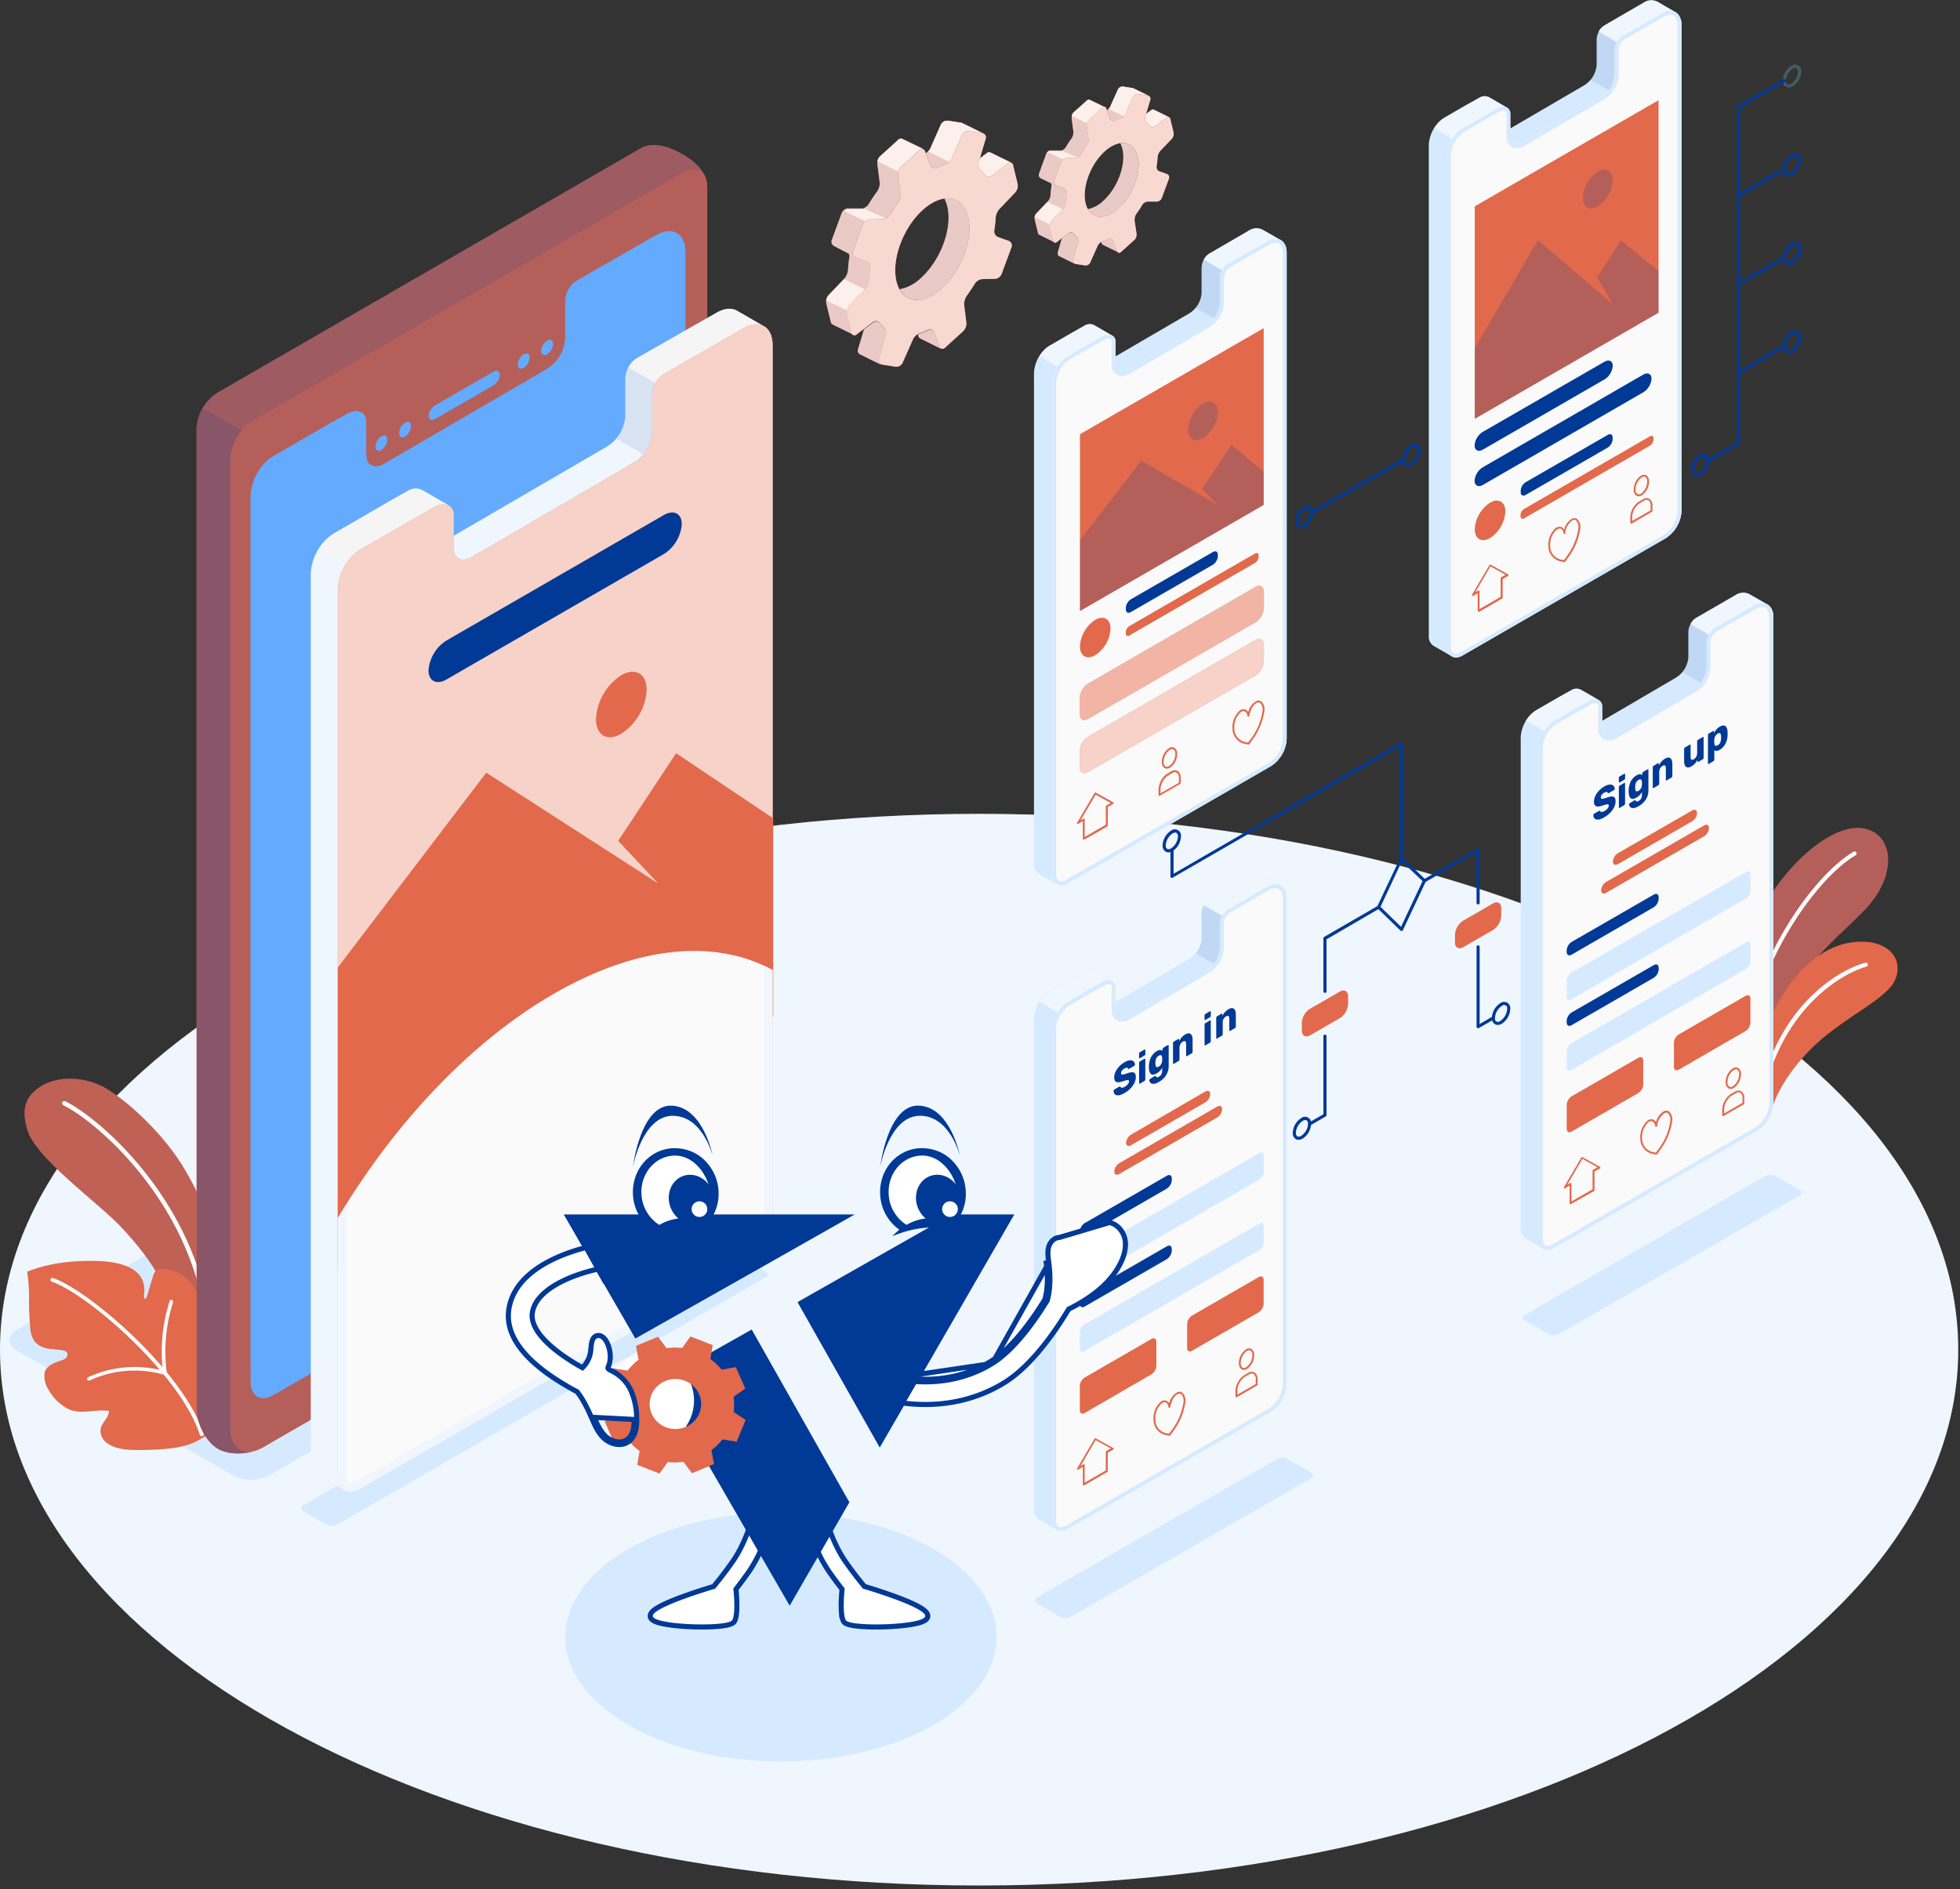 <svg width="500" height="482" fill="none" xmlns="http://www.w3.org/2000/svg"><rect width="100%" height="100%" fill="#333333" stroke="none"/><path d="M249.777 481.109c137.947 0 249.776-61.214 249.776-136.725 0-75.512-111.829-136.726-249.776-136.726C111.829 207.658 0 268.872 0 344.384c0 75.511 111.829 136.725 249.777 136.725Z" fill="#EFF6FE"/><path d="M59.374 376.446 4.34 344.639c-2.577-1.484-2.577-3.901 0-5.386l122.317-70.706a10.328 10.328 0 0 1 9.33 0l55.057 31.733c2.576 1.484 2.576 3.901 0 5.386l-122.307 70.78a10.358 10.358 0 0 1-9.362 0ZM77.399 385.638l5.852 3.382a3.017 3.017 0 0 0 2.757 0l109.202-63.051c.763-.446.763-1.156 0-1.591l-5.852-3.382a3.02 3.02 0 0 0-2.757 0L77.399 384.047c-.764.445-.764 1.156 0 1.591ZM264.569 409.164l5.852 3.382a3.083 3.083 0 0 0 2.757 0l61.185-35.274a.837.837 0 0 0 0-1.59L328.5 372.3a3.07 3.07 0 0 0-2.757 0l-61.174 35.273a.837.837 0 0 0 0 1.591ZM389.102 337.016l5.863 3.382a3.016 3.016 0 0 0 2.756 0l61.185-35.274a.835.835 0 0 0 .416-1.285.831.831 0 0 0-.416-.305l-5.916-3.425a3.076 3.076 0 0 0-2.756 0l-61.132 35.316a.841.841 0 0 0-.575.795.839.839 0 0 0 .575.796ZM199.216 449.452c30.384 0 55.014-14.221 55.014-31.764s-24.63-31.764-55.014-31.764c-30.384 0-55.015 14.221-55.015 31.764s24.631 31.764 55.015 31.764Z" fill="#D6EAFF"/><path d="M57.499 359.746c2.894-32.814-3.245-49.194-10.274-61.196-5.45-9.319-14.843-17.705-20.144-20.822-5.301-3.117-12.627-3.446-17.207-.181-4.241 3.001-4.008 6.574-3.033 10.38 1.845 7.347 18.151 18.904 23.908 25.01 9.744 10.369 17.854 22.191 18.32 51.082l8.43-4.273Z" fill="#E2694B"/><path opacity=".15" d="M57.499 359.746c2.894-32.814-3.245-49.194-10.274-61.196-5.45-9.319-14.843-17.705-20.144-20.822-5.301-3.117-12.627-3.446-17.207-.181-4.241 3.001-4.008 6.574-3.033 10.38 1.845 7.347 18.151 18.904 23.908 25.01 9.744 10.369 17.854 22.191 18.32 51.082l8.43-4.273Z" fill="#003996"/><path d="M53.089 355.113a.574.574 0 0 1-.499-.626c4.771-40.288-26.41-67.525-36.418-72.476a.564.564 0 0 1-.288-.323.546.546 0 0 1 .034-.43.56.56 0 0 1 .322-.288.559.559 0 0 1 .43.033c10.189 5.036 41.89 32.729 37.044 73.611a.562.562 0 0 1-.625.499Z" fill="#fff"/><path d="M52.561 366.341c-.254.222-2.438 1.431-2.745 1.579-3.531 1.707-8.482 1.962-12.935 2.047-2.958.063-6.945.127-9.447-1.654a3.863 3.863 0 0 1-1.728-3.923c.414-1.58 2.174-2.735 2.057-4.379-3.319-.509-6.88.944-9.987-.328a11.668 11.668 0 0 1-5.301-4.941 6.363 6.363 0 0 1-1.06-4.612c.508-1.696 2.449-2.417 4.134-2.969a3.237 3.237 0 0 0 1.24-.615 1.182 1.182 0 0 0 .382-1.251c-.212-.53-.858-.71-1.43-.795-1.21-.169-2.45-.191-3.648-.424a5.547 5.547 0 0 1-3.18-1.675 7.188 7.188 0 0 1-1.23-4.124 62.106 62.106 0 0 1-.255-7.422 49.83 49.83 0 0 0-.498-6.361c5.746-2.343 12.256-2.937 18.395-2.714 3.435.138 8.481.859 10.602 4.071.546.925.856 1.97.9 3.043.005.492-.024.985-.084 1.474 0 .307-.117 1.505.509.858.126-.157.214-.343.254-.54l1.538-5.047c.114-.515.363-.991.72-1.378.838-.743 3.414-.721 6.415.933a10.237 10.237 0 0 1 4.24 5.195c1.369 3.361 1.4 7.093 1.41 10.719l1.729-3.542c2.025-4.134 4.803 2.312 5.163 3.754a32.482 32.482 0 0 1 .17 13.634c-1.177 4.357-2.937 8.365-6.33 11.387Z" fill="#E2694B"/><path d="M51.385 366.456a.488.488 0 0 1-.403-.339c-4.994-15.5-28.711-35.984-37.765-39.08a.49.49 0 0 1-.308-.625.492.492 0 0 1 .626-.308c9.224 3.181 33.312 23.961 38.39 39.716a.489.489 0 0 1-.318.615.525.525 0 0 1-.222.021Z" fill="#fff"/><path d="M22.654 352.25a.467.467 0 0 1-.382-.191.459.459 0 0 1 .042-.51.446.446 0 0 1 .138-.115 28.196 28.196 0 0 1 19.084-1.697 42.174 42.174 0 0 1 1.696-17.599V332a.476.476 0 0 1 .573-.329.469.469 0 0 1 .318.573v.138a40.921 40.921 0 0 0-1.57 17.917.46.46 0 0 1-.158.414.432.432 0 0 1-.435.095 27.252 27.252 0 0 0-19.084 1.431.432.432 0 0 1-.222.011Z" fill="#fff"/><path d="M440.789 278.269c0-11.853-.053-23.781 6.181-40.553 5.238-14.069 18.808-27.142 27.566-26.431 8.142.678 9.817 10.718 2.364 19.529-3.435 4.071-9.489 8.821-14.748 15.108-6.138 7.326-10.952 17.652-11.948 22.985a132.475 132.475 0 0 0-1.431 13.783l-7.984-4.421Z" fill="#E2694B"/><path opacity=".2" d="M440.789 278.269c0-11.853-.053-23.781 6.181-40.553 5.238-14.069 18.808-27.142 27.566-26.431 8.142.678 9.817 10.718 2.364 19.529-3.435 4.071-9.489 8.821-14.748 15.108-6.138 7.326-10.952 17.652-11.948 22.985a132.475 132.475 0 0 0-1.431 13.783l-7.984-4.421Z" fill="#003996"/><path d="M444.648 274.665a.519.519 0 0 0 .381-.499c.424-24.915 17.452-49.522 28.34-55.937a.52.52 0 0 0 .253-.523.524.524 0 0 0-.783-.378c-11.09 6.531-28.425 31.531-28.849 56.828a.52.52 0 0 0 .509.53l.149-.021Z" fill="#fff"/><path d="M451.751 284.428c.551-4.156 4.464-11.439 11.535-18.023 7.825-7.284 18.448-11.663 20.303-16.709 2.227-6.065-3.382-10.836-12.319-9.044-10.74 2.12-22.509 15.681-24.831 40.681l5.312 3.095Z" fill="#E2694B"/><path d="M449.407 280.495a.505.505 0 0 0 .392-.402c4.389-21.82 19.137-31.415 26.325-33.44a.499.499 0 0 0 .315-.241.51.51 0 0 0 .046-.395.527.527 0 0 0-.245-.322.512.512 0 0 0-.402-.049c-7.941 2.237-22.583 11.97-27.067 34.235a.538.538 0 0 0 .413.625c.074.012.15.009.223-.011Z" fill="#fff"/><path d="M294.328 27.992a.626.626 0 0 0-.658.107l-1.293.985-.254.828a1.582 1.582 0 0 0 .477 1.484c.241.218.464.456.668.71a.904.904 0 0 0 .599.37.907.907 0 0 0 .683-.168l3.022-2.29a.637.637 0 0 1 .647-.117l-3.891-1.909Zm-4.093 11.928c-.615-2.534-2.332-3.7-4.442-3.393.241.467.423.962.541 1.474.965 4.018-1.219 9.945-4.888 13.253a7.879 7.879 0 0 1-3.944 2.12c1.453 2.64 4.686 2.682 7.846-.159 3.668-3.318 5.852-9.277 4.887-13.295Zm-1.06-17.366a.658.658 0 0 0-.254-.085l-2.418-.382a1.304 1.304 0 0 0-1.314.721l-1.951 4.421c-.116.23-.274.435-.467.605-.106.109-.227.201-.36.275l.859 2.29a.815.815 0 0 0 1.155.435c.466-.222.944-.417 1.432-.583.306-.11.587-.279.827-.498a1.91 1.91 0 0 0 .466-.605l1.951-4.421a1.31 1.31 0 0 1 1.315-.72l2.417.38a.825.825 0 0 1 .244.075l-3.902-1.908Zm-3.976 41.793a.653.653 0 0 1-.244-.339l-.986-2.63a.816.816 0 0 0-1.166-.434c-.463.226-.942.42-1.431.583a1.753 1.753 0 0 0-.445.223l.127.34a.721.721 0 0 0 .329.391l3.816 1.866Zm-7.177-38.835a.5.5 0 0 0-.276-.053.71.71 0 0 0-.424.201l-3.382 3.032a.563.563 0 0 0-.138.138l-.085.106a2.467 2.467 0 0 0-.275.583v.149c-.057.185-.078.38-.064.572l.445 3.393a2.692 2.692 0 0 1-.456 1.675c-.54.742-1.06 1.516-1.505 2.3-.179.29-.442.52-.753.658a1.14 1.14 0 0 1-.297.117h-2.714a.606.606 0 0 0-.191 0 .466.466 0 0 0-.159 0 .593.593 0 0 0-.18.095 1.7 1.7 0 0 0-.318.223 1.29 1.29 0 0 0-.339.498l-1.856 5.132a.931.931 0 0 0 .435 1.144l2.65 1.294c.102.203.135.434.096.657a22.252 22.252 0 0 0-.244 2.333 2.843 2.843 0 0 1-.668 1.622l-2.937 3.085a1.188 1.188 0 0 0-.148.18 1.41 1.41 0 0 0-.117.212 1.91 1.91 0 0 0-.159 1.177l.827 3.404a.718.718 0 0 0 .308.455l3.891 1.909a.7.7 0 0 1-.297-.445l-.827-3.404a1.959 1.959 0 0 1 .434-1.6l2.937-3.086a2.843 2.843 0 0 0 .668-1.622c.04-.782.125-1.56.255-2.333a1.154 1.154 0 0 0-.732-1.23l-1.908-.667a.93.93 0 0 1-.618-.837.945.945 0 0 1 .056-.361l1.845-4.973c.071-.188.183-.358.328-.498.253-.242.584-.385.933-.403h2.312a1.47 1.47 0 0 0 .646-.17c.308-.149.568-.38.753-.667.466-.785.975-1.559 1.506-2.301a2.55 2.55 0 0 0 .445-1.675l-.435-3.382c-.023-.2-.005-.402.053-.594.076-.367.261-.704.53-.965l3.382-3.043a.618.618 0 0 1 .7-.148l-3.933-1.887Zm-2.98 36.365a1.567 1.567 0 0 0-.466-1.484 6.105 6.105 0 0 1-.668-.71.906.906 0 0 0-.599-.37.913.913 0 0 0-.684.168l-1.728 1.304-1.06 3.637a.784.784 0 0 0 .381.943l3.913 1.92a.77.77 0 0 1-.382-.955l1.293-4.453Z" fill="#E2694B"/><path opacity=".7" d="M294.328 27.992a.626.626 0 0 0-.658.107l-1.293.985-.254.828a1.582 1.582 0 0 0 .477 1.484c.241.218.464.456.668.71a.904.904 0 0 0 .599.37.907.907 0 0 0 .683-.168l3.022-2.29a.637.637 0 0 1 .647-.117l-3.891-1.909Zm-4.093 11.928c-.615-2.534-2.332-3.7-4.442-3.393.241.467.423.962.541 1.474.965 4.018-1.219 9.945-4.888 13.253a7.879 7.879 0 0 1-3.944 2.12c1.453 2.64 4.686 2.682 7.846-.159 3.668-3.318 5.852-9.277 4.887-13.295Zm-1.06-17.366a.658.658 0 0 0-.254-.085l-2.418-.382a1.304 1.304 0 0 0-1.314.721l-1.951 4.421c-.116.23-.274.435-.467.605-.106.109-.227.201-.36.275l.859 2.29a.815.815 0 0 0 1.155.435c.466-.222.944-.417 1.432-.583.306-.11.587-.279.827-.498a1.91 1.91 0 0 0 .466-.605l1.951-4.421a1.31 1.31 0 0 1 1.315-.72l2.417.38a.825.825 0 0 1 .244.075l-3.902-1.908Zm-3.976 41.793a.653.653 0 0 1-.244-.339l-.986-2.63a.816.816 0 0 0-1.166-.434c-.463.226-.942.42-1.431.583a1.753 1.753 0 0 0-.445.223l.127.34a.721.721 0 0 0 .329.391l3.816 1.866Zm-7.177-38.835a.5.5 0 0 0-.276-.053.71.71 0 0 0-.424.201l-3.382 3.032a.563.563 0 0 0-.138.138l-.085.106a2.467 2.467 0 0 0-.275.583v.149c-.057.185-.078.38-.064.572l.445 3.393a2.692 2.692 0 0 1-.456 1.675c-.54.742-1.06 1.516-1.505 2.3-.179.29-.442.52-.753.658a1.14 1.14 0 0 1-.297.117h-2.714a.606.606 0 0 0-.191 0 .466.466 0 0 0-.159 0 .593.593 0 0 0-.18.095 1.7 1.7 0 0 0-.318.223 1.29 1.29 0 0 0-.339.498l-1.856 5.132a.931.931 0 0 0 .435 1.144l2.65 1.294c.102.203.135.434.096.657a22.252 22.252 0 0 0-.244 2.333 2.843 2.843 0 0 1-.668 1.622l-2.937 3.085a1.188 1.188 0 0 0-.148.18 1.41 1.41 0 0 0-.117.212 1.91 1.91 0 0 0-.159 1.177l.827 3.404a.718.718 0 0 0 .308.455l3.891 1.909a.7.7 0 0 1-.297-.445l-.827-3.404a1.959 1.959 0 0 1 .434-1.6l2.937-3.086a2.843 2.843 0 0 0 .668-1.622c.04-.782.125-1.56.255-2.333a1.154 1.154 0 0 0-.732-1.23l-1.908-.667a.93.93 0 0 1-.618-.837.945.945 0 0 1 .056-.361l1.845-4.973c.071-.188.183-.358.328-.498.253-.242.584-.385.933-.403h2.312a1.47 1.47 0 0 0 .646-.17c.308-.149.568-.38.753-.667.466-.785.975-1.559 1.506-2.301a2.55 2.55 0 0 0 .445-1.675l-.435-3.382c-.023-.2-.005-.402.053-.594.076-.367.261-.704.53-.965l3.382-3.043a.618.618 0 0 1 .7-.148l-3.933-1.887Zm-2.98 36.365a1.567 1.567 0 0 0-.466-1.484 6.105 6.105 0 0 1-.668-.71.906.906 0 0 0-.599-.37.913.913 0 0 0-.684.168l-1.728 1.304-1.06 3.637a.784.784 0 0 0 .381.943l3.913 1.92a.77.77 0 0 1-.382-.955l1.293-4.453Z" fill="#fff"/><path opacity=".05" d="M294.328 27.992a.626.626 0 0 0-.658.107l-1.293.985-.254.828a1.582 1.582 0 0 0 .477 1.484c.241.218.464.456.668.71a.904.904 0 0 0 .599.37.907.907 0 0 0 .683-.168l3.022-2.29a.637.637 0 0 1 .647-.117l-3.891-1.909Zm-4.093 11.928c-.615-2.534-2.332-3.7-4.442-3.393.241.467.423.962.541 1.474.965 4.018-1.219 9.945-4.888 13.253a7.879 7.879 0 0 1-3.944 2.12c1.453 2.64 4.686 2.682 7.846-.159 3.668-3.318 5.852-9.277 4.887-13.295Zm-1.06-17.366a.658.658 0 0 0-.254-.085l-2.418-.382a1.304 1.304 0 0 0-1.314.721l-1.951 4.421c-.116.23-.274.435-.467.605-.106.109-.227.201-.36.275l.859 2.29a.815.815 0 0 0 1.155.435c.466-.222.944-.417 1.432-.583.306-.11.587-.279.827-.498a1.91 1.91 0 0 0 .466-.605l1.951-4.421a1.31 1.31 0 0 1 1.315-.72l2.417.38a.825.825 0 0 1 .244.075l-3.902-1.908Zm-3.976 41.793a.653.653 0 0 1-.244-.339l-.986-2.63a.816.816 0 0 0-1.166-.434c-.463.226-.942.42-1.431.583a1.753 1.753 0 0 0-.445.223l.127.34a.721.721 0 0 0 .329.391l3.816 1.866Zm-7.177-38.835a.5.5 0 0 0-.276-.053.71.71 0 0 0-.424.201l-3.382 3.032a.563.563 0 0 0-.138.138l-.085.106a2.467 2.467 0 0 0-.275.583v.149c-.057.185-.078.38-.064.572l.445 3.393a2.692 2.692 0 0 1-.456 1.675c-.54.742-1.06 1.516-1.505 2.3-.179.29-.442.52-.753.658a1.14 1.14 0 0 1-.297.117h-2.714a.606.606 0 0 0-.191 0 .466.466 0 0 0-.159 0 .593.593 0 0 0-.18.095 1.7 1.7 0 0 0-.318.223 1.29 1.29 0 0 0-.339.498l-1.856 5.132a.931.931 0 0 0 .435 1.144l2.65 1.294c.102.203.135.434.096.657a22.252 22.252 0 0 0-.244 2.333 2.843 2.843 0 0 1-.668 1.622l-2.937 3.085a1.188 1.188 0 0 0-.148.18 1.41 1.41 0 0 0-.117.212 1.91 1.91 0 0 0-.159 1.177l.827 3.404a.718.718 0 0 0 .308.455l3.891 1.909a.7.7 0 0 1-.297-.445l-.827-3.404a1.959 1.959 0 0 1 .434-1.6l2.937-3.086a2.843 2.843 0 0 0 .668-1.622c.04-.782.125-1.56.255-2.333a1.154 1.154 0 0 0-.732-1.23l-1.908-.667a.93.93 0 0 1-.618-.837.945.945 0 0 1 .056-.361l1.845-4.973c.071-.188.183-.358.328-.498.253-.242.584-.385.933-.403h2.312a1.47 1.47 0 0 0 .646-.17c.308-.149.568-.38.753-.667.466-.785.975-1.559 1.506-2.301a2.55 2.55 0 0 0 .445-1.675l-.435-3.382c-.023-.2-.005-.402.053-.594.076-.367.261-.704.53-.965l3.382-3.043a.618.618 0 0 1 .7-.148l-3.933-1.887Zm-2.98 36.365a1.567 1.567 0 0 0-.466-1.484 6.105 6.105 0 0 1-.668-.71.906.906 0 0 0-.599-.37.913.913 0 0 0-.684.168l-1.728 1.304-1.06 3.637a.784.784 0 0 0 .381.943l3.913 1.92a.77.77 0 0 1-.382-.955l1.293-4.453Z" fill="#003996"/><path d="m271.173 53.331-2.937 3.086a1.778 1.778 0 0 0-.435.933l-3.891-1.92c.033-.173.083-.344.149-.508a1.257 1.257 0 0 1 .265-.392l2.936-3.086 3.913 1.887ZM274.988 40.164c-.2.105-.421.163-.647.17h-2.311a1.46 1.46 0 0 0-.933.402l-3.923-1.877c.097-.086.204-.16.318-.222a.595.595 0 0 1 .18-.096.466.466 0 0 1 .159 0 .606.606 0 0 1 .191 0H270.736l.286-.116 3.966 1.739ZM298.227 29.901a.634.634 0 0 0-.647.117l-3.021 2.29a.923.923 0 0 1-1.283-.202 7.207 7.207 0 0 0-.668-.72 1.563 1.563 0 0 1-.477-1.474l.254-.827 1.294-.986a.603.603 0 0 1 .647-.106l3.901 1.908ZM293.043 24.451a.825.825 0 0 0-.244-.074l-2.417-.381a1.317 1.317 0 0 0-1.315.72l-1.951 4.422a1.908 1.908 0 0 1-.466.604l-3.902-1.919c.193-.17.351-.375.467-.604l1.982-4.4a1.3 1.3 0 0 1 1.315-.721l2.417.382c.09.01.176.039.255.084l3.859 1.887ZM281.92 27.388a.616.616 0 0 0-.7.149l-3.382 3.043a1.876 1.876 0 0 0-.53.964l-3.902-1.908v-.148c.066-.206.159-.402.276-.584l.085-.106a.548.548 0 0 1 .138-.137l3.382-3.043a.71.71 0 0 1 .424-.202c.095-.009.19.01.275.053l3.934 1.92Z" fill="#E2694B"/><path opacity=".9" d="m271.173 53.331-2.937 3.086a1.778 1.778 0 0 0-.435.933l-3.891-1.92c.033-.173.083-.344.149-.508a1.257 1.257 0 0 1 .265-.392l2.936-3.086 3.913 1.887ZM274.988 40.164c-.2.105-.421.163-.647.17h-2.311a1.46 1.46 0 0 0-.933.402l-3.923-1.877c.097-.086.204-.16.318-.222a.595.595 0 0 1 .18-.096.466.466 0 0 1 .159 0 .606.606 0 0 1 .191 0H270.736l.286-.116 3.966 1.739ZM298.227 29.901a.634.634 0 0 0-.647.117l-3.021 2.29a.923.923 0 0 1-1.283-.202 7.207 7.207 0 0 0-.668-.72 1.563 1.563 0 0 1-.477-1.474l.254-.827 1.294-.986a.603.603 0 0 1 .647-.106l3.901 1.908ZM293.043 24.451a.825.825 0 0 0-.244-.074l-2.417-.381a1.317 1.317 0 0 0-1.315.72l-1.951 4.422a1.908 1.908 0 0 1-.466.604l-3.902-1.919c.193-.17.351-.375.467-.604l1.982-4.4a1.3 1.3 0 0 1 1.315-.721l2.417.382c.09.01.176.039.255.084l3.859 1.887ZM281.92 27.388a.616.616 0 0 0-.7.149l-3.382 3.043a1.876 1.876 0 0 0-.53.964l-3.902-1.908v-.148c.066-.206.159-.402.276-.584l.085-.106a.548.548 0 0 1 .138-.137l3.382-3.043a.71.71 0 0 1 .424-.202c.095-.009.19.01.275.053l3.934 1.92Z" fill="#fff"/><path d="m299.373 33.77-.816-3.403a.567.567 0 0 0-.377-.485.572.572 0 0 0-.598.135l-3.022 2.29a.913.913 0 0 1-1.283-.201 6.105 6.105 0 0 0-.668-.71 1.623 1.623 0 0 1-.43-.681 1.623 1.623 0 0 1-.047-.804l1.325-4.463a.808.808 0 0 0-.325-.939.806.806 0 0 0-.332-.122l-2.417-.37a1.297 1.297 0 0 0-1.315.71l-1.951 4.42a2.375 2.375 0 0 1-1.293 1.06c-.488.167-.966.362-1.431.584a.819.819 0 0 1-1.156-.435l-.986-2.629a.596.596 0 0 0-1.06-.244l-3.382 3.043a1.972 1.972 0 0 0-.584 1.559l.446 3.382a2.7 2.7 0 0 1-.424 1.706c-.53.743-1.061 1.517-1.506 2.312a1.862 1.862 0 0 1-1.41.827h-2.301a1.483 1.483 0 0 0-1.261.89l-1.834 4.983a.922.922 0 0 0 .551 1.198l1.908.668c.242.094.445.266.575.49.131.223.183.484.146.74a22.804 22.804 0 0 0-.244 2.333 2.836 2.836 0 0 1-.668 1.622l-2.968 3.18a1.937 1.937 0 0 0-.435 1.59l.827 3.415a.574.574 0 0 0 .965.35l3.032-2.333a.913.913 0 0 1 1.283.201c.206.252.429.49.668.71a1.572 1.572 0 0 1 .466 1.485l-1.325 4.464a.802.802 0 0 0 .081.69.802.802 0 0 0 .587.37l2.417.371a1.293 1.293 0 0 0 1.304-.71l1.962-4.4c.283-.499.74-.876 1.283-1.06.492-.165.974-.36 1.442-.584a.8.8 0 0 1 .971.139.808.808 0 0 1 .184.296l.986 2.619a.598.598 0 0 0 .447.476.594.594 0 0 0 .613-.222l3.383-3.043a1.99 1.99 0 0 0 .572-1.558l-.509-3.425a2.719 2.719 0 0 1 .445-1.685 26.126 26.126 0 0 0 1.517-2.301 1.801 1.801 0 0 1 1.399-.827h2.311a1.472 1.472 0 0 0 1.262-.901l1.834-4.973a.93.93 0 0 0-.562-1.198l-1.908-.668a1.156 1.156 0 0 1-.679-1.23c.126-.775.211-1.558.255-2.342a2.841 2.841 0 0 1 .668-1.612l3-3.149a1.908 1.908 0 0 0 .392-1.6Zm-14.026 19.402c-3.669 3.297-7.422 2.714-8.397-1.304-.976-4.018 1.219-9.955 4.887-13.253 3.669-3.297 7.422-2.714 8.397 1.304.976 4.019-1.219 9.977-4.887 13.253Z" fill="#E2694B"/><path opacity=".75" d="m299.373 33.77-.816-3.403a.567.567 0 0 0-.377-.485.572.572 0 0 0-.598.135l-3.022 2.29a.913.913 0 0 1-1.283-.201 6.105 6.105 0 0 0-.668-.71 1.623 1.623 0 0 1-.43-.681 1.623 1.623 0 0 1-.047-.804l1.325-4.463a.808.808 0 0 0-.325-.939.806.806 0 0 0-.332-.122l-2.417-.37a1.297 1.297 0 0 0-1.315.71l-1.951 4.42a2.375 2.375 0 0 1-1.293 1.06c-.488.167-.966.362-1.431.584a.819.819 0 0 1-1.156-.435l-.986-2.629a.596.596 0 0 0-1.06-.244l-3.382 3.043a1.972 1.972 0 0 0-.584 1.559l.446 3.382a2.7 2.7 0 0 1-.424 1.706c-.53.743-1.061 1.517-1.506 2.312a1.862 1.862 0 0 1-1.41.827h-2.301a1.483 1.483 0 0 0-1.261.89l-1.834 4.983a.922.922 0 0 0 .551 1.198l1.908.668c.242.094.445.266.575.49.131.223.183.484.146.74a22.804 22.804 0 0 0-.244 2.333 2.836 2.836 0 0 1-.668 1.622l-2.968 3.18a1.937 1.937 0 0 0-.435 1.59l.827 3.415a.574.574 0 0 0 .965.35l3.032-2.333a.913.913 0 0 1 1.283.201c.206.252.429.49.668.71a1.572 1.572 0 0 1 .466 1.485l-1.325 4.464a.802.802 0 0 0 .081.69.802.802 0 0 0 .587.37l2.417.371a1.293 1.293 0 0 0 1.304-.71l1.962-4.4c.283-.499.74-.876 1.283-1.06.492-.165.974-.36 1.442-.584a.8.8 0 0 1 .971.139.808.808 0 0 1 .184.296l.986 2.619a.598.598 0 0 0 .447.476.594.594 0 0 0 .613-.222l3.383-3.043a1.99 1.99 0 0 0 .572-1.558l-.509-3.425a2.719 2.719 0 0 1 .445-1.685 26.126 26.126 0 0 0 1.517-2.301 1.801 1.801 0 0 1 1.399-.827h2.311a1.472 1.472 0 0 0 1.262-.901l1.834-4.973a.93.93 0 0 0-.562-1.198l-1.908-.668a1.156 1.156 0 0 1-.679-1.23c.126-.775.211-1.558.255-2.342a2.841 2.841 0 0 1 .668-1.612l3-3.149a1.908 1.908 0 0 0 .392-1.6Zm-14.026 19.402c-3.669 3.297-7.422 2.714-8.397-1.304-.976-4.018 1.219-9.955 4.887-13.253 3.669-3.297 7.422-2.714 8.397 1.304.976 4.019-1.219 9.977-4.887 13.253Z" fill="#fff"/><path d="M252.648 38.913a.861.861 0 0 0-.902.138l-1.781 1.357-.339 1.145a2.125 2.125 0 0 0 .647 2.046c.328.306.632.635.911.986a1.284 1.284 0 0 0 1.782.265l4.166-3.18a.851.851 0 0 1 .88-.16l-5.364-2.597Zm-5.62 16.433c-.837-3.488-3.18-5.11-6.106-4.675a9.19 9.19 0 0 1 .742 2.025c1.336 5.534-1.686 13.708-6.743 18.257a10.836 10.836 0 0 1-5.418 2.862c1.993 3.637 6.446 3.7 10.804-.222 5.014-4.549 8.025-12.713 6.721-18.247Zm-1.484-23.918a1.236 1.236 0 0 0-.35-.117l-3.361-.498a1.77 1.77 0 0 0-1.802.975l-2.704 6.096a2.552 2.552 0 0 1-.636.827 2.537 2.537 0 0 1-.498.393l1.177 3.18a1.121 1.121 0 0 0 .658.665 1.112 1.112 0 0 0 .932-.07c.644-.306 1.306-.572 1.983-.796a3.462 3.462 0 0 0 1.134-.69c.27-.23.487-.515.636-.837l2.693-6.085a1.794 1.794 0 0 1 1.803-.986l3.339.519c.118.018.233.053.34.106l-5.344-2.682Zm-5.481 57.57a1.066 1.066 0 0 1-.34-.478l-1.388-3.636a1.068 1.068 0 0 0-.644-.702 1.058 1.058 0 0 0-.947.097c-.64.314-1.303.58-1.982.796a3.333 3.333 0 0 0-.615.307l.18.467a.85.85 0 0 0 .456.54l5.28 2.609Zm-9.86-53.563a.732.732 0 0 0-.371-.074.918.918 0 0 0-.583.276l-4.665 4.24c-.068.056-.129.12-.181.191a.788.788 0 0 0-.116.16 3.17 3.17 0 0 0-.382.805c.003.064.003.127 0 .191-.07.259-.095.528-.074.795l.604 4.665a3.786 3.786 0 0 1-.731 2.259 37.254 37.254 0 0 0-2.121 3.18c-.259.396-.627.71-1.06.901a1.65 1.65 0 0 1-.414.16h-.212a1.15 1.15 0 0 1-.275 0h-3.266a.704.704 0 0 0-.254 0l-.223.063-.244.117c-.156.093-.305.2-.445.318-.202.19-.361.421-.466.678l-2.524 6.86a1.258 1.258 0 0 0 .605 1.569l3.732 1.95c.129.282.177.594.137.902a30.852 30.852 0 0 0-.339 3.18 3.966 3.966 0 0 1-.922 2.238l-4.05 4.24c-.075.076-.14.162-.191.255a1.317 1.317 0 0 0-.149.297 2.549 2.549 0 0 0-.222 1.611l1.145 4.697a.914.914 0 0 0 .413.615l5.354 2.63a.915.915 0 0 1-.403-.605l-1.134-4.697a2.19 2.19 0 0 1 0-.912 2.53 2.53 0 0 1 .594-1.282l4.039-4.241h.053a4.093 4.093 0 0 0 .923-2.227c.053-1.066.166-2.127.339-3.18a1.589 1.589 0 0 0-.997-1.707l-2.725-.849a1.277 1.277 0 0 1-.861-1.145c-.008-.17.018-.338.077-.498l2.534-6.86a2.004 2.004 0 0 1 1.739-1.23l3.18-.063c.315-.007.623-.087.901-.233a2.476 2.476 0 0 0 1.061-.912 45.762 45.762 0 0 1 2.12-3.18 3.58 3.58 0 0 0 .615-2.312l-.636-4.675a2.103 2.103 0 0 1 .064-.817c.11-.51.364-.976.731-1.346l4.665-4.241a.828.828 0 0 1 .954-.202l-5.343-2.555Zm-4.093 50.149a2.181 2.181 0 0 0-.646-2.036c-.334-.3-.639-.63-.912-.986a1.276 1.276 0 0 0-1.331-.486c-.162.04-.315.111-.45.21l-2.375 1.792-1.516 5.047a1.056 1.056 0 0 0 .53 1.304l5.386 2.65a1.062 1.062 0 0 1-.531-1.315l1.845-6.18Z" fill="#E2694B"/><path opacity=".7" d="M252.648 38.913a.861.861 0 0 0-.902.138l-1.781 1.357-.339 1.145a2.125 2.125 0 0 0 .647 2.046c.328.306.632.635.911.986a1.284 1.284 0 0 0 1.782.265l4.166-3.18a.851.851 0 0 1 .88-.16l-5.364-2.597Zm-5.62 16.433c-.837-3.488-3.18-5.11-6.106-4.675a9.19 9.19 0 0 1 .742 2.025c1.336 5.534-1.686 13.708-6.743 18.257a10.836 10.836 0 0 1-5.418 2.862c1.993 3.637 6.446 3.7 10.804-.222 5.014-4.549 8.025-12.713 6.721-18.247Zm-1.484-23.918a1.236 1.236 0 0 0-.35-.117l-3.361-.498a1.77 1.77 0 0 0-1.802.975l-2.704 6.096a2.552 2.552 0 0 1-.636.827 2.537 2.537 0 0 1-.498.393l1.177 3.18a1.121 1.121 0 0 0 .658.665 1.112 1.112 0 0 0 .932-.07c.644-.306 1.306-.572 1.983-.796a3.462 3.462 0 0 0 1.134-.69c.27-.23.487-.515.636-.837l2.693-6.085a1.794 1.794 0 0 1 1.803-.986l3.339.519c.118.018.233.053.34.106l-5.344-2.682Zm-5.481 57.57a1.066 1.066 0 0 1-.34-.478l-1.388-3.636a1.068 1.068 0 0 0-.644-.702 1.058 1.058 0 0 0-.947.097c-.64.314-1.303.58-1.982.796a3.333 3.333 0 0 0-.615.307l.18.467a.85.85 0 0 0 .456.54l5.28 2.609Zm-9.86-53.563a.732.732 0 0 0-.371-.074.918.918 0 0 0-.583.276l-4.665 4.24c-.068.056-.129.12-.181.191a.788.788 0 0 0-.116.16 3.17 3.17 0 0 0-.382.805c.003.064.003.127 0 .191-.07.259-.095.528-.074.795l.604 4.665a3.786 3.786 0 0 1-.731 2.259 37.254 37.254 0 0 0-2.121 3.18c-.259.396-.627.71-1.06.901a1.65 1.65 0 0 1-.414.16h-.212a1.15 1.15 0 0 1-.275 0h-3.266a.704.704 0 0 0-.254 0l-.223.063-.244.117c-.156.093-.305.2-.445.318-.202.19-.361.421-.466.678l-2.524 6.86a1.258 1.258 0 0 0 .605 1.569l3.732 1.95c.129.282.177.594.137.902a30.852 30.852 0 0 0-.339 3.18 3.966 3.966 0 0 1-.922 2.238l-4.05 4.24c-.075.076-.14.162-.191.255a1.317 1.317 0 0 0-.149.297 2.549 2.549 0 0 0-.222 1.611l1.145 4.697a.914.914 0 0 0 .413.615l5.354 2.63a.915.915 0 0 1-.403-.605l-1.134-4.697a2.19 2.19 0 0 1 0-.912 2.53 2.53 0 0 1 .594-1.282l4.039-4.241h.053a4.093 4.093 0 0 0 .923-2.227c.053-1.066.166-2.127.339-3.18a1.589 1.589 0 0 0-.997-1.707l-2.725-.849a1.277 1.277 0 0 1-.861-1.145c-.008-.17.018-.338.077-.498l2.534-6.86a2.004 2.004 0 0 1 1.739-1.23l3.18-.063c.315-.007.623-.087.901-.233a2.476 2.476 0 0 0 1.061-.912 45.762 45.762 0 0 1 2.12-3.18 3.58 3.58 0 0 0 .615-2.312l-.636-4.675a2.103 2.103 0 0 1 .064-.817c.11-.51.364-.976.731-1.346l4.665-4.241a.828.828 0 0 1 .954-.202l-5.343-2.555Zm-4.093 50.149a2.181 2.181 0 0 0-.646-2.036c-.334-.3-.639-.63-.912-.986a1.276 1.276 0 0 0-1.331-.486c-.162.04-.315.111-.45.21l-2.375 1.792-1.516 5.047a1.056 1.056 0 0 0 .53 1.304l5.386 2.65a1.062 1.062 0 0 1-.531-1.315l1.845-6.18Z" fill="#fff"/><path opacity=".05" d="M252.648 38.913a.861.861 0 0 0-.902.138l-1.781 1.357-.339 1.145a2.125 2.125 0 0 0 .647 2.046c.328.306.632.635.911.986a1.284 1.284 0 0 0 1.782.265l4.166-3.18a.851.851 0 0 1 .88-.16l-5.364-2.597Zm-5.62 16.433c-.837-3.488-3.18-5.11-6.106-4.675a9.19 9.19 0 0 1 .742 2.025c1.336 5.534-1.686 13.708-6.743 18.257a10.836 10.836 0 0 1-5.418 2.862c1.993 3.637 6.446 3.7 10.804-.222 5.014-4.549 8.025-12.713 6.721-18.247Zm-1.484-23.918a1.236 1.236 0 0 0-.35-.117l-3.361-.498a1.77 1.77 0 0 0-1.802.975l-2.704 6.096a2.552 2.552 0 0 1-.636.827 2.537 2.537 0 0 1-.498.393l1.177 3.18a1.121 1.121 0 0 0 .658.665 1.112 1.112 0 0 0 .932-.07c.644-.306 1.306-.572 1.983-.796a3.462 3.462 0 0 0 1.134-.69c.27-.23.487-.515.636-.837l2.693-6.085a1.794 1.794 0 0 1 1.803-.986l3.339.519c.118.018.233.053.34.106l-5.344-2.682Zm-5.481 57.57a1.066 1.066 0 0 1-.34-.478l-1.388-3.636a1.068 1.068 0 0 0-.644-.702 1.058 1.058 0 0 0-.947.097c-.64.314-1.303.58-1.982.796a3.333 3.333 0 0 0-.615.307l.18.467a.85.85 0 0 0 .456.54l5.28 2.609Zm-9.86-53.563a.732.732 0 0 0-.371-.074.918.918 0 0 0-.583.276l-4.665 4.24c-.068.056-.129.12-.181.191a.788.788 0 0 0-.116.16 3.17 3.17 0 0 0-.382.805c.003.064.003.127 0 .191-.07.259-.095.528-.074.795l.604 4.665a3.786 3.786 0 0 1-.731 2.259 37.254 37.254 0 0 0-2.121 3.18c-.259.396-.627.71-1.06.901a1.65 1.65 0 0 1-.414.16h-.212a1.15 1.15 0 0 1-.275 0h-3.266a.704.704 0 0 0-.254 0l-.223.063-.244.117c-.156.093-.305.2-.445.318-.202.19-.361.421-.466.678l-2.524 6.86a1.258 1.258 0 0 0 .605 1.569l3.732 1.95c.129.282.177.594.137.902a30.852 30.852 0 0 0-.339 3.18 3.966 3.966 0 0 1-.922 2.238l-4.05 4.24c-.075.076-.14.162-.191.255a1.317 1.317 0 0 0-.149.297 2.549 2.549 0 0 0-.222 1.611l1.145 4.697a.914.914 0 0 0 .413.615l5.354 2.63a.915.915 0 0 1-.403-.605l-1.134-4.697a2.19 2.19 0 0 1 0-.912 2.53 2.53 0 0 1 .594-1.282l4.039-4.241h.053a4.093 4.093 0 0 0 .923-2.227c.053-1.066.166-2.127.339-3.18a1.589 1.589 0 0 0-.997-1.707l-2.725-.849a1.277 1.277 0 0 1-.861-1.145c-.008-.17.018-.338.077-.498l2.534-6.86a2.004 2.004 0 0 1 1.739-1.23l3.18-.063c.315-.007.623-.087.901-.233a2.476 2.476 0 0 0 1.061-.912 45.762 45.762 0 0 1 2.12-3.18 3.58 3.58 0 0 0 .615-2.312l-.636-4.675a2.103 2.103 0 0 1 .064-.817c.11-.51.364-.976.731-1.346l4.665-4.241a.828.828 0 0 1 .954-.202l-5.343-2.555Zm-4.093 50.149a2.181 2.181 0 0 0-.646-2.036c-.334-.3-.639-.63-.912-.986a1.276 1.276 0 0 0-1.331-.486c-.162.04-.315.111-.45.21l-2.375 1.792-1.516 5.047a1.056 1.056 0 0 0 .53 1.304l5.386 2.65a1.062 1.062 0 0 1-.531-1.315l1.845-6.18Z" fill="#003996"/><path d="m220.736 73.815-4.039 4.241a2.53 2.53 0 0 0-.594 1.283l-5.365-2.64c.044-.24.115-.475.212-.7.037-.105.087-.204.149-.297.051-.093.115-.179.191-.254l4.05-4.241 5.396 2.608ZM226.005 55.675a2.039 2.039 0 0 1-.901.233l-3.181.063a2.004 2.004 0 0 0-1.272.552l-5.376-2.64c.14-.118.289-.224.446-.318l.244-.117.222-.063a.714.714 0 0 1 .255 0h3.265c.092.01.184.01.276 0h.212l.403-.16 5.407 2.45ZM258.015 41.542a.826.826 0 0 0-.879.16l-4.167 3.18a1.284 1.284 0 0 1-1.781-.286 7.424 7.424 0 0 0-.923-.986 2.116 2.116 0 0 1-.636-2.036l.339-1.145 1.782-1.347a.845.845 0 0 1 .901-.148l5.364 2.608ZM250.881 34.068a1.153 1.153 0 0 0-.339-.106l-3.34-.52a1.79 1.79 0 0 0-1.802.986l-2.693 6.086a2.49 2.49 0 0 1-.636.837l-5.376-2.65c.267-.23.484-.51.636-.827l2.704-6.097a1.77 1.77 0 0 1 1.802-.975l3.329.52c.122.02.24.06.35.116l5.365 2.63ZM235.548 38.075a.827.827 0 0 0-.954.201l-4.665 4.241c-.367.37-.621.837-.731 1.347l-5.376-2.64a1.52 1.52 0 0 0 0-.191c.089-.285.218-.556.382-.806a.756.756 0 0 1 .117-.159c.052-.07.112-.135.18-.19l4.665-4.242a.923.923 0 0 1 .583-.275.73.73 0 0 1 .371.074l5.428 2.64Z" fill="#E2694B"/><path opacity=".9" d="m220.736 73.815-4.039 4.241a2.53 2.53 0 0 0-.594 1.283l-5.365-2.64c.044-.24.115-.475.212-.7.037-.105.087-.204.149-.297.051-.093.115-.179.191-.254l4.05-4.241 5.396 2.608ZM226.005 55.675a2.039 2.039 0 0 1-.901.233l-3.181.063a2.004 2.004 0 0 0-1.272.552l-5.376-2.64c.14-.118.289-.224.446-.318l.244-.117.222-.063a.714.714 0 0 1 .255 0h3.265c.092.01.184.01.276 0h.212l.403-.16 5.407 2.45ZM258.015 41.542a.826.826 0 0 0-.879.16l-4.167 3.18a1.284 1.284 0 0 1-1.781-.286 7.424 7.424 0 0 0-.923-.986 2.116 2.116 0 0 1-.636-2.036l.339-1.145 1.782-1.347a.845.845 0 0 1 .901-.148l5.364 2.608ZM250.881 34.068a1.153 1.153 0 0 0-.339-.106l-3.34-.52a1.79 1.79 0 0 0-1.802.986l-2.693 6.086a2.49 2.49 0 0 1-.636.837l-5.376-2.65c.267-.23.484-.51.636-.827l2.704-6.097a1.77 1.77 0 0 1 1.802-.975l3.329.52c.122.02.24.06.35.116l5.365 2.63ZM235.548 38.075a.827.827 0 0 0-.954.201l-4.665 4.241c-.367.37-.621.837-.731 1.347l-5.376-2.64a1.52 1.52 0 0 0 0-.191c.089-.285.218-.556.382-.806a.756.756 0 0 1 .117-.159c.052-.07.112-.135.18-.19l4.665-4.242a.923.923 0 0 1 .583-.275.73.73 0 0 1 .371.074l5.428 2.64Z" fill="#fff"/><path d="m259.591 46.875-1.135-4.697a.783.783 0 0 0-1.335-.477l-4.156 3.18a1.284 1.284 0 0 1-1.782-.286 9.928 9.928 0 0 0-.911-.975 2.126 2.126 0 0 1-.647-2.046l1.823-6.15a1.05 1.05 0 0 0-.092-.95 1.055 1.055 0 0 0-.819-.491l-3.329-.52a1.79 1.79 0 0 0-1.803.986l-2.703 6.086a3.18 3.18 0 0 1-1.771 1.526c-.675.222-1.334.492-1.972.806a1.134 1.134 0 0 1-1.601-.615l-1.357-3.605a.81.81 0 0 0-.598-.605.816.816 0 0 0-.812.256l-4.665 4.24a2.736 2.736 0 0 0-.795 2.12l.604 4.666a3.782 3.782 0 0 1-.615 2.311 91.457 91.457 0 0 0-2.12 3.18 2.574 2.574 0 0 1-1.93 1.156h-3.18a2.049 2.049 0 0 0-1.75 1.23l-2.523 6.86a1.25 1.25 0 0 0 .034.983 1.261 1.261 0 0 0 .729.66l2.63.923a1.58 1.58 0 0 1 .996 1.696 31.132 31.132 0 0 0-.339 3.18 4.013 4.013 0 0 1-.922 2.227l-4.093 4.24a2.716 2.716 0 0 0-.594 2.195l1.135 4.697a.783.783 0 0 0 1.336.477l4.166-3.18a1.264 1.264 0 0 1 1.771.275c.28.354.588.684.922.986a2.119 2.119 0 0 1 .647 2.036l-1.824 6.16a1.061 1.061 0 0 0 .912 1.431l3.329.52a1.77 1.77 0 0 0 1.803-.986l2.693-6.086a3.285 3.285 0 0 1 1.781-1.527 16.716 16.716 0 0 0 1.972-.795 1.12 1.12 0 0 1 1.344.196c.114.116.202.255.257.409l1.346 3.604a.83.83 0 0 0 1.048.59.827.827 0 0 0 .373-.24l4.665-4.24a2.794 2.794 0 0 0 .795-2.121l-.562-4.506a3.702 3.702 0 0 1 .615-2.322 91.46 91.46 0 0 0 2.12-3.18 2.542 2.542 0 0 1 1.93-1.146l3.181-.053a2.023 2.023 0 0 0 1.696-1.23l2.534-6.86c.06-.158.088-.327.082-.496a1.276 1.276 0 0 0-.421-.893 1.253 1.253 0 0 0-.435-.254l-2.619-.932a1.57 1.57 0 0 1-.996-1.697c.167-1.054.28-2.115.339-3.18a3.934 3.934 0 0 1 .922-2.238l4.093-4.293a2.648 2.648 0 0 0 .583-2.216Zm-19.328 26.717c-5.046 4.538-10.231 3.743-11.567-1.792-1.336-5.534 1.686-13.708 6.733-18.246 5.046-4.538 10.231-3.742 11.567 1.792 1.335 5.534-1.676 13.698-6.733 18.246Z" fill="#E2694B"/><path opacity=".75" d="m259.591 46.875-1.135-4.697a.783.783 0 0 0-1.335-.477l-4.156 3.18a1.284 1.284 0 0 1-1.782-.286 9.928 9.928 0 0 0-.911-.975 2.126 2.126 0 0 1-.647-2.046l1.823-6.15a1.05 1.05 0 0 0-.092-.95 1.055 1.055 0 0 0-.819-.491l-3.329-.52a1.79 1.79 0 0 0-1.803.986l-2.703 6.086a3.18 3.18 0 0 1-1.771 1.526c-.675.222-1.334.492-1.972.806a1.134 1.134 0 0 1-1.601-.615l-1.357-3.605a.81.81 0 0 0-.598-.605.816.816 0 0 0-.812.256l-4.665 4.24a2.736 2.736 0 0 0-.795 2.12l.604 4.666a3.782 3.782 0 0 1-.615 2.311 91.457 91.457 0 0 0-2.12 3.18 2.574 2.574 0 0 1-1.93 1.156h-3.18a2.049 2.049 0 0 0-1.75 1.23l-2.523 6.86a1.25 1.25 0 0 0 .034.983 1.261 1.261 0 0 0 .729.66l2.63.923a1.58 1.58 0 0 1 .996 1.696 31.132 31.132 0 0 0-.339 3.18 4.013 4.013 0 0 1-.922 2.227l-4.093 4.24a2.716 2.716 0 0 0-.594 2.195l1.135 4.697a.783.783 0 0 0 1.336.477l4.166-3.18a1.264 1.264 0 0 1 1.771.275c.28.354.588.684.922.986a2.119 2.119 0 0 1 .647 2.036l-1.824 6.16a1.061 1.061 0 0 0 .912 1.431l3.329.52a1.77 1.77 0 0 0 1.803-.986l2.693-6.086a3.285 3.285 0 0 1 1.781-1.527 16.716 16.716 0 0 0 1.972-.795 1.12 1.12 0 0 1 1.344.196c.114.116.202.255.257.409l1.346 3.604a.83.83 0 0 0 1.048.59.827.827 0 0 0 .373-.24l4.665-4.24a2.794 2.794 0 0 0 .795-2.121l-.562-4.506a3.702 3.702 0 0 1 .615-2.322 91.46 91.46 0 0 0 2.12-3.18 2.542 2.542 0 0 1 1.93-1.146l3.181-.053a2.023 2.023 0 0 0 1.696-1.23l2.534-6.86c.06-.158.088-.327.082-.496a1.276 1.276 0 0 0-.421-.893 1.253 1.253 0 0 0-.435-.254l-2.619-.932a1.57 1.57 0 0 1-.996-1.697c.167-1.054.28-2.115.339-3.18a3.934 3.934 0 0 1 .922-2.238l4.093-4.293a2.648 2.648 0 0 0 .583-2.216Zm-19.328 26.717c-5.046 4.538-10.231 3.743-11.567-1.792-1.336-5.534 1.686-13.708 6.733-18.246 5.046-4.538 10.231-3.742 11.567 1.792 1.335 5.534-1.676 13.698-6.733 18.246Z" fill="#fff"/><path d="M163.387 37.874 55.923 99.939a11.57 11.57 0 0 0-5.788 9.606v249.872c0 3.933 2.428 8.481 5.428 10.263 3 1.781 8.196 1.537 11.599-.435l107.082-61.821a13.716 13.716 0 0 0 6.17-10.687V47.713c0-3.934-3.286-6.627-6.287-8.355-3-1.728-7.326-3.445-10.74-1.484Z" fill="#E2694B"/><path opacity=".4" d="M65.731 369.956c-3.297 1.283-7.538 1.219-10.125-.276-2.99-1.728-5.428-6.361-5.428-10.263V109.545a10.91 10.91 0 0 1 1.558-5.301l9.956 5.651a12.098 12.098 0 0 0-2.873 7.199v247.327c-.043 4.74 2.957 6.987 6.912 5.535Z" fill="#003996"/><path opacity=".3" d="M180.408 47.194c-.234-3.53-2.905-4.919-6.15-3.042L64.229 107.669a10.355 10.355 0 0 0-2.576 2.237l-9.956-5.651a10.918 10.918 0 0 1 3.7-4.007l107.994-62.373c3.414-1.972 7.761-.254 10.751 1.484 2.99 1.74 6.096 4.019 6.266 7.835Z" fill="#003996"/><path d="m174.258 44.152-110.03 63.529a12.058 12.058 0 0 0-5.449 9.425v247.327c0 5.301 3.775 7.485 8.376 4.824l107.082-61.832a13.687 13.687 0 0 0 6.17-10.687V47.715c.022-3.923-2.756-5.524-6.149-3.563Z" fill="#E2694B"/><path opacity=".2" d="m174.258 44.152-110.03 63.529a12.058 12.058 0 0 0-5.449 9.425v247.327c0 5.301 3.775 7.485 8.376 4.824l107.082-61.832a13.687 13.687 0 0 0 6.17-10.687V47.715c.022-3.923-2.756-5.524-6.149-3.563Z" fill="#003996"/><path d="M174.859 64.264v224.279a12.994 12.994 0 0 1-1.719 5.778 12.997 12.997 0 0 1-4.144 4.379l-99.194 57.251c-3.233 1.877-5.863.361-5.863-3.382V126.51a13.154 13.154 0 0 1 4.114-8.842l.562-.499a9.506 9.506 0 0 1 1.187-.816l13.285-7.676 1.06-.626 1.315-.731 3.18-1.802c2.301-1.262 4.793-.584 4.793 2.12v8.376c0 2.746 2.056 3.785 4.59 2.322l41.487-24.184a9.849 9.849 0 0 0 4.675-7.623v-9.447a6.708 6.708 0 0 1 2.831-5.385l19.847-11.377.583-.339c4.072-2.353 7.411-.434 7.411 4.283Z" fill="#64AAFF"/><path d="M166.853 283.039V60.319l-19.847 11.376a6.709 6.709 0 0 0-2.82 5.386v9.447a9.853 9.853 0 0 1-4.591 7.623l-41.497 24.183a3.257 3.257 0 0 1-3.477.287c-.69-.467-7.242-4.93-8.08-5.545a3.027 3.027 0 0 1-1.06-2.566v-3.181l-1.314.732-1.06.625-13.285 7.676a9.507 9.507 0 0 0-1.188.817l-.561.498a13.159 13.159 0 0 0-4.114 8.842v222.709l97.052-56.032a12.99 12.99 0 0 0 5.842-10.157Z" fill="#64AAFF"/><path d="m110.983 103.44 14.906-8.599c.891-.52 1.612-.159 1.612.806a3.484 3.484 0 0 1-1.612 2.682l-14.906 8.599c-.891.519-1.612.148-1.612-.817a3.463 3.463 0 0 1 1.612-2.671ZM133.586 90.398c.837-.487 1.516-.095 1.516.87a3.348 3.348 0 0 1-1.516 2.618c-.838.478-1.506.085-1.506-.869a3.318 3.318 0 0 1 1.506-2.619ZM139.578 86.91c.837-.477 1.516-.095 1.516.87a3.337 3.337 0 0 1-1.516 2.618c-.827.477-1.506.096-1.506-.87a3.35 3.35 0 0 1 1.506-2.619v.001ZM97.285 111.327c.837-.477 1.516-.085 1.516.88a3.335 3.335 0 0 1-1.516 2.608c-.827.488-1.506.096-1.506-.869a3.357 3.357 0 0 1 1.506-2.619ZM103.328 107.849c.837-.487 1.516-.095 1.516.87a3.365 3.365 0 0 1-1.506 2.672c-.837.477-1.516.084-1.516-.88a3.326 3.326 0 0 1 1.506-2.662Z" fill="#64AAFF"/><path d="M188.02 79.277c-1.346-.774-3.181-.668-5.237.508l-20.441 11.663a6.695 6.695 0 0 0-2.831 5.386v9.436a9.84 9.84 0 0 1-1.386 4.359 9.843 9.843 0 0 1-3.205 3.264l-39.228 22.847v-5.386a2.581 2.581 0 0 0-1.198-2.385l-6.881-3.976a3.739 3.739 0 0 0-3.594.265l-4.538 2.545-1.06.625-13.284 7.729a9.507 9.507 0 0 0-1.188.817l-.562.498a13.159 13.159 0 0 0-4.113 8.842v226.081a4.136 4.136 0 0 0 1.707 3.785c1.06.625 5.841 3.371 6.902 3.986 1.06.615 2.523.52 4.145-.413l99.194-57.252a12.985 12.985 0 0 0 5.863-10.157V88.066c0-2.365-.838-4.018-2.195-4.792l-6.87-3.997Z" fill="#EFF6FE"/><path d="M114.333 128.915a3.903 3.903 0 0 0-1.744-.206 3.903 3.903 0 0 0-1.659.577l-4.527 2.545-1.061.625-13.316 7.676a9.507 9.507 0 0 0-1.188.817l-.561.498a13.226 13.226 0 0 0-2.12 2.65l-6.882-3.975a13.142 13.142 0 0 1 2.12-2.651l.563-.498a9.507 9.507 0 0 1 1.187-.817l13.285-7.676 1.06-.625 4.538-2.534a3.729 3.729 0 0 1 3.594-.276l6.711 3.87ZM194.9 83.252c-1.336-.784-3.181-.678-5.238.51l-20.43 11.725a5.387 5.387 0 0 0-2.025 2.28l-6.881-3.976a5.433 5.433 0 0 1 2.015-2.28l20.441-11.662c2.035-1.177 3.891-1.283 5.237-.509l6.881 3.912Z" fill="#F5F5F5"/><path opacity=".1" d="M167.208 97.755a6.937 6.937 0 0 0-.816 3.107v9.468a9.34 9.34 0 0 1-2.258 5.576l-6.892-3.975a9.45 9.45 0 0 0 2.269-5.577v-9.436a6.937 6.937 0 0 1 .816-3.107l6.881 3.944Z" fill="#003996"/><path d="M189.661 83.762 169.22 95.488a6.732 6.732 0 0 0-2.831 5.386v9.457a9.849 9.849 0 0 1-4.591 7.623l-41.476 24.183c-2.544 1.463-4.59.424-4.59-2.322v-8.375c0-2.704-2.503-3.382-4.803-2.121l-4.527 2.545-1.061.625-13.316 7.644a9.506 9.506 0 0 0-1.187.817l-.562.498a13.159 13.159 0 0 0-4.114 8.842v226.081c0 3.743 2.63 5.301 5.863 3.382l99.194-57.252a12.976 12.976 0 0 0 4.143-4.379 12.975 12.975 0 0 0 1.72-5.777V88.066c0-4.739-3.34-6.669-7.421-4.304Z" fill="#E2694B"/><path opacity=".7" d="M189.661 83.762 169.22 95.488a6.732 6.732 0 0 0-2.831 5.386v9.457a9.849 9.849 0 0 1-4.591 7.623l-41.476 24.183c-2.544 1.463-4.59.424-4.59-2.322v-8.375c0-2.704-2.503-3.382-4.803-2.121l-4.527 2.545-1.061.625-13.316 7.644a9.506 9.506 0 0 0-1.187.817l-.562.498a13.159 13.159 0 0 0-4.114 8.842v226.081c0 3.743 2.63 5.301 5.863 3.382l99.194-57.252a12.976 12.976 0 0 0 4.143-4.379 12.975 12.975 0 0 0 1.72-5.777V88.066c0-4.739-3.34-6.669-7.421-4.304Z" fill="#fff"/><path d="m86.162 246.886 37.882-49.724 43.85 28.255-10.188-10.857 14.768-22.371 24.778 16.625v50.508l-111.09 64.133v-76.569ZM158.492 172.29c3.573-2.057 6.467-.382 6.467 3.732a14.25 14.25 0 0 1-6.467 11.185c-3.562 2.12-6.457.392-6.457-3.722a14.297 14.297 0 0 1 6.457-11.195Z" fill="#E2694B"/><path d="M197.084 312.322V247.5c-14.43-7.845-34.118-6.435-55.81 6.086-21.364 12.33-40.755 33.195-55.131 57.252v65.574c0 3.743 2.629 5.301 5.863 3.382l99.193-57.252a12.988 12.988 0 0 0 5.885-10.22Z" fill="#FAFAFA"/><path d="M194.963 246.43v65.892a10.963 10.963 0 0 1-4.803 8.323l-99.204 57.252a3.372 3.372 0 0 1-1.559.519c-.975 0-1.06-1.304-1.06-2.067v-69.02c-.71 1.134-1.42 2.29-2.12 3.466v65.575c0 2.65 1.314 4.188 3.18 4.188a5.376 5.376 0 0 0 2.63-.806L191.22 322.5a12.986 12.986 0 0 0 5.863-10.157v-64.842c-.636-.34-1.347-.7-2.121-1.071Z" fill="#EFF6FE"/><path d="m113.911 163.426 55.418-31.997c2.534-1.463 4.59-.424 4.59 2.322a9.882 9.882 0 0 1-4.59 7.633l-55.418 31.987c-2.534 1.463-4.591.424-4.591-2.322a9.849 9.849 0 0 1 4.591-7.623ZM331.844 134.812a1.469 1.469 0 0 1-.71-.18 1.76 1.76 0 0 1-.774-1.612 4.706 4.706 0 0 1 2.12-3.732 1.577 1.577 0 0 1 2.421.547c.137.288.184.611.134.927a4.736 4.736 0 0 1-2.12 3.732 2.216 2.216 0 0 1-1.071.318Zm1.739-5.047a1.403 1.403 0 0 0-.668.212 3.953 3.953 0 0 0-1.76 3.043.988.988 0 0 0 .382.912.997.997 0 0 0 .975-.127 3.953 3.953 0 0 0 1.76-3.043 1.068 1.068 0 0 0-.382-.923.579.579 0 0 0-.296-.074h-.011ZM359.199 119.025a1.335 1.335 0 0 1-.699-.191 1.747 1.747 0 0 1-.774-1.612c.031-.744.24-1.47.609-2.117a4.66 4.66 0 0 1 1.511-1.604 1.737 1.737 0 0 1 1.781-.138 1.76 1.76 0 0 1 .764 1.612 4.693 4.693 0 0 1-2.121 3.721 2.12 2.12 0 0 1-1.071.329Zm1.75-5.057a1.34 1.34 0 0 0-.679.222 3.913 3.913 0 0 0-1.749 3.032.804.804 0 0 0 .888 1.028.81.81 0 0 0 .469-.243 3.926 3.926 0 0 0 1.749-3.032 1.073 1.073 0 0 0-.07-.508 1.068 1.068 0 0 0-.301-.415.581.581 0 0 0-.307-.084Z" fill="#003996"/><path d="M334.675 131.154a.379.379 0 0 1-.339-.19.404.404 0 0 1 .138-.552l23.452-13.528a.4.4 0 0 1 .439.031.394.394 0 0 1 .07.557.392.392 0 0 1-.117.101l-23.441 13.528a.352.352 0 0 1-.202.053ZM298.068 217.488a1.377 1.377 0 0 1-.711-.191 1.73 1.73 0 0 1-.774-1.601 4.702 4.702 0 0 1 2.121-3.732 1.578 1.578 0 0 1 2.42.546c.138.289.185.612.135.928a4.718 4.718 0 0 1-2.121 3.732 2.134 2.134 0 0 1-1.07.318Zm1.738-5.047a1.429 1.429 0 0 0-.668.212 3.957 3.957 0 0 0-1.76 3.043 1.056 1.056 0 0 0 .382.922 1.058 1.058 0 0 0 .975-.138 3.93 3.93 0 0 0 1.76-3.042 1.061 1.061 0 0 0-.371-.923.637.637 0 0 0-.318-.074ZM331.262 290.834a1.43 1.43 0 0 1-.7-.181 1.742 1.742 0 0 1-.774-1.611 4.698 4.698 0 0 1 2.121-3.732 1.57 1.57 0 0 1 2.544 1.474 4.706 4.706 0 0 1-2.12 3.732c-.322.2-.692.309-1.071.318Zm1.749-5.047a1.44 1.44 0 0 0-.678.212c-.508.337-.93.788-1.233 1.316a3.926 3.926 0 0 0-.517 1.727 1.057 1.057 0 0 0 .371.922 1.058 1.058 0 0 0 .986-.137 3.958 3.958 0 0 0 1.75-3.043 1.062 1.062 0 0 0-.371-.923.572.572 0 0 0-.308-.074ZM382.059 261.518a1.393 1.393 0 0 1-.71-.191 1.74 1.74 0 0 1-.764-1.601 4.648 4.648 0 0 1 2.121-3.732 1.577 1.577 0 0 1 1.784-.141 1.584 1.584 0 0 1 .771 1.615 4.728 4.728 0 0 1-.61 2.122 4.724 4.724 0 0 1-1.511 1.61 2.131 2.131 0 0 1-1.081.318Zm1.06-4.835a3.91 3.91 0 0 0-1.749 3.032.807.807 0 0 0 1.357.785 3.943 3.943 0 0 0 1.749-3.032.804.804 0 0 0-.888-1.028.81.81 0 0 0-.469.243Z" fill="#003996"/><path d="M298.978 223.987a.486.486 0 0 1-.201 0 .41.41 0 0 1-.191-.35v-6.764a.393.393 0 0 1 .112-.281.37.37 0 0 1 .28-.111.384.384 0 0 1 .372.239c.021.049.031.1.031.153v6.075l57.909-33.545a.446.446 0 0 1 .403 0 .414.414 0 0 1 .191.35v29.357a.402.402 0 0 1-.111.284.397.397 0 0 1-.566.001.402.402 0 0 1-.118-.285v-28.626l-57.994 33.492a.415.415 0 0 1-.117.011Z" fill="#003996"/><path d="M357.534 237.557a.39.39 0 0 1-.276-.117l-5.841-5.672a.389.389 0 0 1-.085-.456l5.842-12.373a.376.376 0 0 1 .286-.222.424.424 0 0 1 .35.106l5.841 5.619a.389.389 0 0 1 .085.456l-5.842 12.426a.383.383 0 0 1-.286.222l-.074.011Zm-5.365-6.171 5.238 5.1 5.492-11.662-5.301-5.047-5.429 11.609Z" fill="#003996"/><path d="M337.998 253.344a.402.402 0 0 1-.393-.392v-13.539a.43.43 0 0 1 .191-.35l13.698-7.93a.405.405 0 0 1 .541.148.401.401 0 0 1 .044.299.374.374 0 0 1-.067.139.378.378 0 0 1-.115.103l-13.496 7.856v13.316a.402.402 0 0 1-.403.35Z" fill="#003996"/><path d="m334.22 257.383 7.559-4.357c1.145-.668 2.121-.127 2.121 1.198v1.972a4.608 4.608 0 0 1-2.121 3.605l-7.559 4.368c-1.156.657-2.12.127-2.12-1.209v-1.972a4.596 4.596 0 0 1 2.12-3.605ZM373.29 234.896l7.56-4.368c1.145-.658 2.12-.128 2.12 1.208v1.972a4.62 4.62 0 0 1-2.12 3.605l-7.56 4.358c-1.145.668-2.12.127-2.12-1.198v-1.972a4.592 4.592 0 0 1 2.12-3.605Z" fill="#E2694B"/><path d="M334.095 287.185a.394.394 0 0 1-.201-.055.401.401 0 0 1-.199-.293.405.405 0 0 1 .01-.155.4.4 0 0 1 .188-.239l3.711-2.12v-19.869a.422.422 0 0 1 .009-.173.413.413 0 0 1 .219-.257.398.398 0 0 1 .477.104.41.41 0 0 1 .09.326v20.07a.39.39 0 0 1-.201.35l-3.902 2.258a.456.456 0 0 1-.201.053ZM377.063 230.783a.395.395 0 0 1-.392-.393v-12.849l-13.094 7.538a.41.41 0 0 1-.601-.296.382.382 0 0 1 .011-.154.378.378 0 0 1 .188-.239l13.698-7.878a.369.369 0 0 1 .392 0 .388.388 0 0 1 .201.339v13.539a.402.402 0 0 1-.118.282.402.402 0 0 1-.285.111ZM377.064 262.367a.397.397 0 0 1-.191-.053.395.395 0 0 1-.202-.34v-20.303a.405.405 0 0 1 .567-.431.41.41 0 0 1 .228.431v19.614l3.308-1.919a.413.413 0 0 1 .552.149.386.386 0 0 1-.031.44.38.38 0 0 1-.118.1l-3.912 2.259a.443.443 0 0 1-.201.053ZM432.854 121.612a1.371 1.371 0 0 1-.71-.181 1.742 1.742 0 0 1-.774-1.611 4.712 4.712 0 0 1 2.121-3.732 1.578 1.578 0 0 1 2.42.546c.138.289.185.612.135.928a4.702 4.702 0 0 1-2.121 3.732 2.135 2.135 0 0 1-1.071.318Zm1.061-4.835a3.96 3.96 0 0 0-1.76 3.043.804.804 0 0 0 1.357.784 3.938 3.938 0 0 0 1.76-3.042.804.804 0 0 0-.369-.928.805.805 0 0 0-.988.143Z" fill="#003996"/><path d="M456.294 22.333a1.365 1.365 0 0 1-.71-.19 1.75 1.75 0 0 1-.774-1.612 4.669 4.669 0 0 1 2.12-3.721 1.58 1.58 0 0 1 2.555 1.473 4.669 4.669 0 0 1-2.12 3.722c-.323.2-.692.313-1.071.328Zm1.717-5.014a1.319 1.319 0 0 0-.668.212 3.92 3.92 0 0 0-1.759 3.032.804.804 0 0 0 1.357.784 3.92 3.92 0 0 0 1.76-3.032 1.06 1.06 0 0 0-.372-.922.633.633 0 0 0-.318-.075Z" fill="#455A64"/><path d="M456.294 44.979a1.365 1.365 0 0 1-.71-.18 1.75 1.75 0 0 1-.774-1.612 4.7 4.7 0 0 1 2.12-3.732 1.761 1.761 0 0 1 1.781-.127 1.738 1.738 0 0 1 .774 1.601 4.678 4.678 0 0 1-2.12 3.732c-.322.2-.692.31-1.071.318Zm1.717-5.047a1.436 1.436 0 0 0-.668.212 3.966 3.966 0 0 0-1.759 3.043.804.804 0 0 0 .887 1.028.806.806 0 0 0 .47-.243 3.944 3.944 0 0 0 1.76-3.043 1.06 1.06 0 0 0-.372-.922.768.768 0 0 0-.318-.075ZM456.294 67.605a1.368 1.368 0 0 1-.71-.18 1.743 1.743 0 0 1-.753-1.623 4.712 4.712 0 0 1 2.121-3.732 1.577 1.577 0 0 1 2.42.547c.138.288.185.611.135.927a4.7 4.7 0 0 1-2.121 3.732c-.327.207-.704.32-1.092.329Zm1.718-5.047a1.432 1.432 0 0 0-.668.212 3.954 3.954 0 0 0-1.739 3.032.81.81 0 0 0 .369.928.806.806 0 0 0 .988-.143 3.937 3.937 0 0 0 1.76-3.043 1.06 1.06 0 0 0-.371-.922.774.774 0 0 0-.339-.064ZM456.294 90.187a1.47 1.47 0 0 1-.71-.18 1.749 1.749 0 0 1-.774-1.612 4.7 4.7 0 0 1 2.12-3.732 1.58 1.58 0 0 1 2.555 1.474 4.689 4.689 0 0 1-2.12 3.732c-.322.2-.692.31-1.071.318Zm1.717-5.004a1.436 1.436 0 0 0-.668.212 3.946 3.946 0 0 0-1.759 3.043.804.804 0 0 0 .887 1.027.806.806 0 0 0 .47-.243 3.945 3.945 0 0 0 1.76-3.043 1.06 1.06 0 0 0-.372-.922.633.633 0 0 0-.318-.074ZM435.673 117.965a.403.403 0 0 1-.197-.055.4.4 0 0 1-.142-.147.386.386 0 0 1 .019-.44.395.395 0 0 1 .119-.1l7.623-4.4V27.337a.408.408 0 0 1 .19-.35l11.726-6.774a.396.396 0 0 1 .441.03.386.386 0 0 1 .1.118.38.38 0 0 1-.023.438.386.386 0 0 1-.115.103l-11.524 6.647v85.496a.383.383 0 0 1-.202.34l-7.813 4.516a.44.44 0 0 1-.202.064Z" fill="#003996"/><path d="M443.486 50.291a.395.395 0 0 1-.394-.294.394.394 0 0 1 .203-.448l11.716-6.764a.379.379 0 0 1 .44.02.4.4 0 0 1 .101.118.404.404 0 0 1-.138.551l-11.726 6.764a.436.436 0 0 1-.202.053ZM443.486 72.874a.395.395 0 0 1-.394-.294.394.394 0 0 1 .203-.448l11.716-6.764a.379.379 0 0 1 .44.02.4.4 0 0 1 .101.118.404.404 0 0 1-.138.551l-11.726 6.764a.435.435 0 0 1-.202.053ZM443.486 95.488a.39.39 0 0 1-.394-.295.393.393 0 0 1 .203-.447l11.716-6.775a.403.403 0 1 1 .403.7l-11.726 6.764a.436.436 0 0 1-.202.053ZM157.137 365.176l.484.595a2.773 2.773 0 0 0-.484-.595Z" fill="#003996"/><path d="m157.137 365.176.484.595a2.773 2.773 0 0 0-.484-.595Z" fill="#003996"/><path d="M204.995 385.293a2.4 2.4 0 0 1-.038-.815c.039-.323.144-.635.308-.917.158-.282.371-.531.626-.73l.011-.008a2.49 2.49 0 0 1 .873-.418l.003-.001a2.456 2.456 0 0 1 1.897.297 2.467 2.467 0 0 1 1.096 1.566l.015.068v.081c.831 3.277 2.649 9.305 5.782 13.88a98.199 98.199 0 0 0 4.939 6.487l.027.008.506.153a146.997 146.997 0 0 1 7.283 2.424c1.989.73 4.001 1.541 5.524 2.323.758.39 1.423.786 1.907 1.177.242.196.461.407.624.634.16.223.299.51.299.841 0 .39-.207.689-.425.892-.216.201-.497.36-.794.492-.598.264-1.414.482-2.344.661-1.872.361-4.355.595-6.849.696-2.495.1-5.031.069-7.014-.109-.988-.089-1.861-.216-2.531-.39a4.45 4.45 0 0 1-.893-.319c-.235-.12-.516-.308-.669-.613-.298-.592-.439-1.436-.508-2.286a24.857 24.857 0 0 1-.046-2.734 44.773 44.773 0 0 1 .208-3.129 100.66 100.66 0 0 1-3.277-4.432l-.003-.005c-3.627-5.286-5.646-12.023-6.518-15.543l-.019-.077v-.154ZM191.019 401.074a119.26 119.26 0 0 1-3.271 4.422l.007.066a44.84 44.84 0 0 1 .203 3.07c.028.895.025 1.863-.047 2.736-.07.849-.213 1.695-.514 2.287-.153.303-.435.491-.67.611-.253.129-.56.233-.894.319-.67.174-1.544.301-2.532.39-1.983.178-4.519.209-7.014.109-2.493-.101-4.974-.335-6.846-.696-.93-.179-1.745-.397-2.343-.661-.297-.132-.578-.292-.794-.492-.218-.203-.425-.502-.425-.893 0-.331.14-.617.301-.841.163-.227.382-.438.624-.633.486-.391 1.153-.787 1.912-1.175 1.527-.781 3.543-1.59 5.537-2.318 1.999-.73 3.995-1.386 5.491-1.858.748-.237 1.371-.428 1.808-.56.212-.064.38-.115.497-.149a100.959 100.959 0 0 0 4.949-6.499c3.147-4.575 4.965-10.603 5.786-13.879V384.346l.016-.069c.071-.319.204-.62.392-.887.188-.27.429-.5.709-.676l.005-.003a2.45 2.45 0 0 1 1.887-.293l.002.001c.316.081.613.222.875.415l.007.006.007.005c.256.2.47.449.628.734a2.455 2.455 0 0 1 .254 1.783V385.449l-.02.08c-.898 3.512-2.889 10.261-6.523 15.539l-.004.006Z" fill="#fff" stroke="#003996" stroke-width="1.3"/><path d="m203.449 332.249 39.388-22.373h15.917l-28.741 49.799-5.588 9.683-20.976-37.109ZM162.077 341.54l-18.264-31.664h74.238a20722.128 20722.128 0 0 1-55.974 31.664Z" fill="#003996"/><path d="M235.512 313.076c5.364 0 9.713-1.481 9.713-6.678 0-5.196-4.349-12.14-9.713-12.14-5.364 0-10.016 6.641-10.016 11.837s4.652 6.981 10.016 6.981Z" fill="#fff"/><path d="M243.289 312.469a11.472 11.472 0 0 0 3.072-8.632 11.836 11.836 0 0 0-3.521-7.758 10.301 10.301 0 0 0-3.642-2.367 11.177 11.177 0 0 0-4.413-.735h-.267c-5.961.425-10.32 5.646-9.98 11.88a11.592 11.592 0 0 0 4.905 8.917 13.253 13.253 0 0 0-1.785 1.663c11.431-4.856 19.34-.303 19.34-.303a19.516 19.516 0 0 0-3.709-2.671v.006Zm-5.463-1.669a12.737 12.737 0 0 0-5.906 1.378c-.286.145-.51.273-.662.364a9.82 9.82 0 0 1-4.553-7.819c-.297-5.196 3.345-9.627 8.201-9.858 5.13-.231 8.675 4.856 9.312 9.057a11.331 11.331 0 0 1-1.785 7.649 12.833 12.833 0 0 0-4.601-.765l-.006-.006Z" fill="#003996"/><path d="M241.586 311.982c2.982-1.061 4.45-4.591 3.279-7.886-1.171-3.294-4.538-5.106-7.52-4.046-2.982 1.06-4.45 4.591-3.279 7.885 1.171 3.295 4.538 5.107 7.52 4.047Z" fill="#003996"/><path d="M242.347 310.522a1.997 1.997 0 1 0 0-3.994 1.997 1.997 0 0 0 0 3.994Z" fill="#fff"/><path d="M234.555 284.703c7.727-.146 10.319 10.186 10.319 10.186s-2.349-12.341-10.38-12.772c-8.031-.431-9.949 15.558-9.949 15.558s2.367-12.832 10.01-12.972Z" fill="#003996"/><path d="M172.446 313.085c5.364 0 9.712-1.481 9.712-6.678 0-5.196-4.348-12.14-9.712-12.14s-10.016 6.64-10.016 11.837c0 5.196 4.652 6.981 10.016 6.981Z" fill="#fff"/><path d="M180.223 312.478a11.464 11.464 0 0 0 3.072-8.632 11.834 11.834 0 0 0-3.521-7.758 10.327 10.327 0 0 0-3.642-2.368 11.196 11.196 0 0 0-4.414-.734h-.267c-5.961.425-10.319 5.645-9.979 11.88a11.592 11.592 0 0 0 4.905 8.917 13.194 13.194 0 0 0-1.785 1.663c11.43-4.856 19.34-.303 19.34-.303a19.58 19.58 0 0 0-3.709-2.671v.006Zm-5.463-1.67a12.769 12.769 0 0 0-5.907 1.378 11.2 11.2 0 0 0-.661.365 9.811 9.811 0 0 1-4.553-7.819c-.298-5.196 3.345-9.627 8.201-9.858 5.129-.231 8.674 4.856 9.312 9.057a11.327 11.327 0 0 1-1.785 7.648 12.858 12.858 0 0 0-4.601-.764l-.006-.007Z" fill="#003996"/><path d="M178.52 311.991c2.982-1.06 4.45-4.59 3.278-7.885-1.171-3.294-4.538-5.106-7.52-4.046-2.982 1.06-4.45 4.59-3.278 7.885 1.171 3.295 4.538 5.106 7.52 4.046Z" fill="#003996"/><path d="M178.435 310.523a1.997 1.997 0 1 0 0-3.994 1.997 1.997 0 0 0 0 3.994Z" fill="#fff"/><path d="M171.487 284.712c7.727-.146 10.319 10.186 10.319 10.186s-2.349-12.341-10.38-12.772c-8.031-.431-9.949 15.558-9.949 15.558s2.367-12.833 10.01-12.972ZM191.762 339.245l24.296 42.989.631 1.074-15.244 26.403-28.731-49.753-4.339-7.521 23.387-13.192Z" fill="#003996"/><circle cx="165.391" cy="357.362" r="11.662" fill="#fff"/><path fill-rule="evenodd" clip-rule="evenodd" d="M160.106 349.729a14.741 14.741 0 0 1 2.794-2.774l-.666-3.535 5.634-2.334 2.169 2.912a15.47 15.47 0 0 1 3.993-.043l2.101-2.947 5.683 2.217-.588 3.547a14.744 14.744 0 0 1 2.853 2.713l3.642-.646 2.403 5.469-2.996 2.104c.193 1.284.207 2.587.043 3.875l3.044 2.047-2.282 5.517-3.654-.57c-.8 1.04-1.74 1.972-2.795 2.77l.665 3.535-5.633 2.324-2.169-2.913a15.426 15.426 0 0 1-3.993.043l-2.109 2.955-5.683-2.217.588-3.546a14.8 14.8 0 0 1-2.848-2.706l-3.641.645-2.405-5.468 3-2.106a14.134 14.134 0 0 1-.043-3.876l-3.045-2.043 2.28-5.52 3.654.571h.004Zm6.094 6.142a6.198 6.198 0 0 0-.333 3.688 6.321 6.321 0 0 0 1.834 3.247 6.632 6.632 0 0 0 3.383 1.71 6.75 6.75 0 0 0 3.791-.402 6.527 6.527 0 0 0 2.923-2.38 6.25 6.25 0 0 0 1.068-3.554 6.245 6.245 0 0 0-1.147-3.532 6.533 6.533 0 0 0-2.974-2.318 6.732 6.732 0 0 0-5.029.053 6.592 6.592 0 0 0-2.116 1.406 6.355 6.355 0 0 0-1.4 2.084v-.002Z" fill="#E2694B"/><path d="m160.292 367.888.001-.001c.957-.661 1.492-1.622 1.784-2.631.29-1.001.353-2.085.341-3.063a18.126 18.126 0 0 0-1.301-6.998l-.001-.004a10.335 10.335 0 0 0-4.921-5.324l-.008-.004-.135-.065c-.283-.136-.517-.249-.706-.388-.185-.135-.24-.234-.254-.312a1.24 1.24 0 0 1 .141-.537l.014-.027.012-.028c.66-1.599.47-3.627-.073-5.145-.274-.764-.659-1.465-1.136-1.944-.475-.477-1.161-.834-1.923-.552l-.002.001c-.456.171-.735.532-.908.883-.171.35-.269.754-.334 1.132a14.5 14.5 0 0 0-.134 1.13l-.008.091c-.028.321-.051.584-.085.788l-.002.009-.001.009a7.007 7.007 0 0 1-2.073 4.074c-3.044-1.688-6.42-3.897-8.952-6.345-2.678-2.587-4.245-5.277-3.807-7.805.612-3.464 3.921-6.134 7.917-8.055 3.953-1.901 8.356-2.961 10.752-3.315l.002-.001a3.059 3.059 0 0 0 1.113-.398l.004-.003a3.11 3.11 0 0 0 .869-.787l.006-.009c.233-.32.403-.681.501-1.064l.001-.007a3.05 3.05 0 0 0-1.136-3.164 3.05 3.05 0 0 0-2.248-.585l-.008.001-.008.001-.023.004c-.579.093-5.818.933-11.23 3.3-5.458 2.388-11.322 6.43-12.482 13.041-1.041 5.941 2.664 11.709 10.45 17.139l.002.002a65.862 65.862 0 0 0 6.905 4.174c1.581 1.998 2.711 4.36 3.774 6.81l.001.004.113.255c.737 1.676 1.567 3.561 3.06 4.892 1.568 1.398 4.2 2.153 6.136.821Zm-8.619-6.014-.095-.217 10.19.535c.023 1.909-.249 4.058-1.844 5.16-1.596 1.097-3.892.516-5.335-.77-1.385-1.234-2.163-2.999-2.916-4.708Zm3.598-39.369c-.269.16-.566.267-.876.314l1.065-4.27a2.392 2.392 0 0 1 .498 3.333c-.187.25-.42.461-.687.623Z" fill="#fff" stroke="#003996" stroke-width="1.3"/><path d="m153.966 327.598-6.486-11.581 2.317-3.706 17.14 8.801-12.971 6.486Z" fill="#003996"/><path d="M322.029 58.57a3.561 3.561 0 0 0-3.573.34l-9.998 5.83a4.58 4.58 0 0 0-1.929 3.67v6.36a6.711 6.711 0 0 1-3.117 5.185l-18.851 10.984V87.27a1.727 1.727 0 0 0-.827-1.622l-4.676-2.703a2.53 2.53 0 0 0-2.449.18l-3.074 1.76-.742.424-5.036 2.916c-.281.165-.55.35-.806.55l-.382.34a8.969 8.969 0 0 0-2.799 6.012v125.222a2.824 2.824 0 0 0 1.156 2.576l4.697 2.714a2.806 2.806 0 0 0 2.82-.286l51.77-29.887a8.828 8.828 0 0 0 3.987-6.913V64.529a3.513 3.513 0 0 0-1.485-3.255l-4.686-2.704Z" fill="#D6EAFF"/><path d="M283.608 85.573a2.664 2.664 0 0 0-2.312.255l-3.085 1.728-.742.424-4.994 2.916c-.283.166-.556.35-.816.551l-.382.34a9.827 9.827 0 0 0-1.463 1.802l-4.675-2.704a8.95 8.95 0 0 1 1.452-1.802l.382-.34a6.31 6.31 0 0 1 .806-.55l5.036-2.916.742-.424 3.085-1.729a2.532 2.532 0 0 1 2.449-.18l4.517 2.63ZM326.702 61.274a3.497 3.497 0 0 0-3.562.35l-9.998 5.767a3.741 3.741 0 0 0-1.379 1.559l-4.675-2.714a3.683 3.683 0 0 1 1.368-1.495l10.008-5.778a3.54 3.54 0 0 1 3.562-.34l4.676 2.65Z" fill="#EFF6FE"/><path opacity=".1" d="M311.763 68.981a4.673 4.673 0 0 0-.551 2.12v6.362a6.36 6.36 0 0 1-1.538 3.796l-4.686-2.736a6.47 6.47 0 0 0 1.538-3.795v-6.361c.02-.741.212-1.467.561-2.12l4.676 2.734Z" fill="#003996"/><path d="m323.142 61.613-9.997 5.778a4.576 4.576 0 0 0-1.93 3.71v6.362a6.702 6.702 0 0 1-3.181 5.185l-20.356 11.906c-1.717.996-3.117.286-3.117-1.58V87.27c0-1.834-1.696-2.3-3.265-1.442l-3.086 1.728-.742.425-4.993 2.915a6.31 6.31 0 0 0-.806.552l-.382.339a8.969 8.969 0 0 0-2.799 6.022v125.243c0 2.545 1.792 3.573 3.987 2.301l51.77-29.888a8.825 8.825 0 0 0 3.987-6.912V64.528c-.043-3.201-2.312-4.516-5.09-2.915Z" fill="#FAFAFA"/><path d="M325.39 61.889c1.707 0 1.845 2.025 1.845 2.64v124.045a7.873 7.873 0 0 1-3.509 6.075l-51.771 29.866c-.391.251-.84.397-1.304.425-1.124 0-1.24-1.326-1.24-1.888V97.809a7.94 7.94 0 0 1 2.47-5.301l.138-.117.212-.19a4.97 4.97 0 0 1 .689-.478l5.025-2.905.732-.424 3.085-1.717a2.219 2.219 0 0 1 1.06-.297c.552 0 .806.286.806.89v5.704a2.674 2.674 0 0 0 1.541 2.748c.342.156.713.239 1.089.242a3.857 3.857 0 0 0 1.95-.583l20.409-11.938a7.687 7.687 0 0 0 3.605-6.022v-6.319a3.628 3.628 0 0 1 1.442-2.83l9.998-5.779a3.719 3.719 0 0 1 1.771-.562l-.043-.042Zm.043-.912a4.645 4.645 0 0 0-2.248.679l-9.998 5.778a4.584 4.584 0 0 0-1.972 3.668v6.361a6.703 6.703 0 0 1-3.181 5.185l-20.356 11.906c-.44.274-.945.428-1.463.445-.986 0-1.654-.731-1.654-2.025V87.27a1.684 1.684 0 0 0-1.77-1.855 3.178 3.178 0 0 0-1.495.413l-3.086 1.729-.742.424-4.993 2.915a6.319 6.319 0 0 0-.806.552l-.382.339a8.969 8.969 0 0 0-2.799 6.022v125.243c0 1.803.901 2.852 2.206 2.852a3.6 3.6 0 0 0 1.781-.551l51.77-29.887a8.828 8.828 0 0 0 3.987-6.913V64.529c0-2.28-1.146-3.594-2.799-3.594v.042Z" fill="#D6EAFF"/><path d="M275.498 110.797 322.37 83.73v45.112l-46.872 27.078v-45.123Z" fill="#E2694B"/><path opacity=".2" d="M275.498 155.919v-18.055l15.617-20.303 19.529 11.28-4.007-4.028 7.527-11.313 8.206 6.881v8.46l-46.872 27.078ZM306.878 102.983c2.12-1.208 3.806-.233 3.806 2.195a8.417 8.417 0 0 1-3.806 6.594c-2.121 1.209-3.796.234-3.796-2.194a8.415 8.415 0 0 1 3.796-6.595Z" fill="#003996"/><path d="M279.39 158.166c2.12-1.24 3.912-.233 3.912 2.259a8.627 8.627 0 0 1-3.902 6.764c-2.12 1.24-3.912.233-3.912-2.258a8.66 8.66 0 0 1 3.902-6.765Z" fill="#E2694B"/><path d="m288.451 152.939 20.982-12.097c.7-.403 1.251-.074 1.241.721v.414a2.82 2.82 0 0 1-1.262 2.12l-20.95 12.087c-.689.403-1.251.074-1.251-.721v-.403a2.764 2.764 0 0 1 1.24-2.121Z" fill="#003996"/><path d="m288.123 159.736 32.061-18.522c.509-.287.912 0 .912.53v.307a2.046 2.046 0 0 1-.922 1.58l-32.072 18.522c-.509.297-.922.053-.922-.53v-.297a2.023 2.023 0 0 1 .943-1.59ZM276.47 214.232h-.127a.227.227 0 0 1-.117-.202v-4.495l-1.145.657a.24.24 0 0 1-.296 0 .222.222 0 0 1-.053-.143c0-.052.019-.103.053-.143l4.431-7.57a.247.247 0 0 1 .318-.085l4.432 2.449a.226.226 0 0 1 .127.202.236.236 0 0 1-.116.212l-1.379.795v4.771a.234.234 0 0 1-.03.121.235.235 0 0 1-.086.091l-5.895 3.34a.257.257 0 0 1-.117 0Zm0-5.386a.232.232 0 0 1 .117 0 .22.22 0 0 1 .117.201v4.496l5.385-3.107v-4.686a.244.244 0 0 1 .036-.118.24.24 0 0 1 .092-.084l1.123-.657-3.848-2.12-3.838 6.531.721-.414.095-.042ZM318.489 189.984l-.901-.17a4.002 4.002 0 0 1-2.289-1.395 4.004 4.004 0 0 1-.892-2.528 5.693 5.693 0 0 1 1.781-4.527 1.567 1.567 0 0 1 1.516-.328c.314.133.569.373.721.678a4.242 4.242 0 0 1 2.121-2.862 1.241 1.241 0 0 1 1.24.148 2.807 2.807 0 0 1 .753 2.491 16.065 16.065 0 0 1-2.958 7.157l-.88 1.24a.272.272 0 0 1-.095.073.278.278 0 0 1-.117.023Zm-1.251-8.556a1.31 1.31 0 0 0-.774.318 5.164 5.164 0 0 0-1.251 1.874 5.152 5.152 0 0 0-.329 2.229 3.496 3.496 0 0 0 2.757 3.488l.742.149.795-1.061a15.561 15.561 0 0 0 2.873-6.912 2.44 2.44 0 0 0-.562-2.121.784.784 0 0 0-.784-.074c-.891.318-1.728 1.707-1.972 3.181v.085a.26.26 0 0 1-.053.148.237.237 0 0 1-.086.116.24.24 0 0 1-.137.043.243.243 0 0 1-.244-.201 1.437 1.437 0 0 0-.71-1.209.777.777 0 0 0-.265-.053ZM295.799 203.089a.212.212 0 0 1-.117 0 .235.235 0 0 1-.127-.202v-1.378a5.115 5.115 0 0 1 2.12-4.06l1.145-.658a1.524 1.524 0 0 1 1.559-.106 2.02 2.02 0 0 1 .816 1.834v1.304a.221.221 0 0 1-.117.202l-5.184 2.99a.216.216 0 0 1-.095.074Zm3.965-6.054a1.397 1.397 0 0 0-.679.212l-1.155.668a4.579 4.579 0 0 0-1.888 3.637v.88l4.697-2.704v-1.166a1.569 1.569 0 0 0-.583-1.421.838.838 0 0 0-.435-.106h.043ZM297.664 196.123a1.136 1.136 0 0 1-.562-.138 1.774 1.774 0 0 1-.721-1.601 4.314 4.314 0 0 1 1.845-3.499 1.337 1.337 0 0 1 1.368-.095 1.765 1.765 0 0 1 .71 1.601 4.327 4.327 0 0 1-1.834 3.499 1.628 1.628 0 0 1-.806.233Zm1.368-5.004a1.17 1.17 0 0 0-.562.18 3.847 3.847 0 0 0-1.612 3.085 1.323 1.323 0 0 0 .477 1.177.92.92 0 0 0 .891-.085 3.885 3.885 0 0 0 1.601-3.085 1.32 1.32 0 0 0-.477-1.188.72.72 0 0 0-.318-.084ZM320.288 149.738l-42.716 24.672a4.624 4.624 0 0 0-2.121 3.604v4.241c0 1.326.933 1.866 2.121 1.198l42.726-24.65a4.623 4.623 0 0 0 2.121-3.615v-4.241c-.053-1.336-.986-1.877-2.131-1.209Z" fill="#E2694B"/><path opacity=".5" d="m320.288 149.738-42.716 24.672a4.624 4.624 0 0 0-2.121 3.604v4.241c0 1.326.933 1.866 2.121 1.198l42.726-24.65a4.623 4.623 0 0 0 2.121-3.615v-4.241c-.053-1.336-.986-1.877-2.131-1.209Z" fill="#fff"/><path d="m320.288 163.277-42.716 24.671a4.608 4.608 0 0 0-2.121 3.605v4.241c0 1.336.933 1.877 2.121 1.209l42.726-24.661a4.59 4.59 0 0 0 2.121-3.605v-4.241c-.053-1.346-.986-1.887-2.131-1.219Z" fill="#E2694B"/><path opacity=".7" d="m320.288 163.277-42.716 24.671a4.608 4.608 0 0 0-2.121 3.605v4.241c0 1.336.933 1.877 2.121 1.209l42.726-24.661a4.59 4.59 0 0 0 2.121-3.605v-4.241c-.053-1.346-.986-1.887-2.131-1.219Z" fill="#fff"/><path d="M422.75.407a3.521 3.521 0 0 0-3.563.35l-9.944 5.767a4.573 4.573 0 0 0-1.93 3.669v6.36a6.695 6.695 0 0 1-3.128 5.185l-18.903 11.037v-3.658a1.754 1.754 0 0 0-.817-1.632l-4.675-2.704a2.598 2.598 0 0 0-2.449.18l-3.086 1.729-.742.423-5.036 2.916a6.827 6.827 0 0 0-.806.551l-.381.34a8.969 8.969 0 0 0-2.799 6.022v125.243a2.837 2.837 0 0 0 1.155 2.577l4.697 2.714a2.809 2.809 0 0 0 2.82-.287l51.771-29.887a8.815 8.815 0 0 0 3.986-6.913V6.429a3.556 3.556 0 0 0-1.484-3.266L422.75.407Z" fill="#D6EAFF"/><path d="M384.337 27.41a2.662 2.662 0 0 0-2.311.255l-3.085 1.738-.743.424-5.004 2.905a5.855 5.855 0 0 0-.806.562l-.381.34a8.458 8.458 0 0 0-1.463 1.802l-4.687-2.704c.409-.664.9-1.273 1.464-1.813l.381-.339c.255-.203.524-.387.806-.551l5.036-2.905.742-.435 3.085-1.718a2.515 2.515 0 0 1 2.449-.19l4.517 2.629ZM427.436 3.11a3.52 3.52 0 0 0-3.562.35l-9.998 5.768a3.746 3.746 0 0 0-1.378 1.558l-4.676-2.703c.31-.648.804-1.19 1.421-1.559l9.945-5.767a3.52 3.52 0 0 1 3.562-.35c.838.487 3.838 2.226 4.686 2.703Z" fill="#EFF6FE"/><path opacity=".1" d="M412.497 10.787a4.673 4.673 0 0 0-.551 2.12v6.361a6.36 6.36 0 0 1-1.537 3.796l-4.686-2.704a6.446 6.446 0 0 0 1.537-3.795v-6.362c.017-.74.21-1.467.562-2.12l4.675 2.704Z" fill="#003996"/><path d="m423.872 3.46-9.998 5.768a4.589 4.589 0 0 0-1.93 3.668v6.361a6.668 6.668 0 0 1-3.127 5.195L388.408 36.39c-1.729.997-3.181.287-3.181-1.58v-5.693c0-1.845-1.696-2.311-3.255-1.442l-3.085 1.718-.742.424-4.952 2.916c-.281.164-.55.348-.805.55l-.382.34a8.969 8.969 0 0 0-2.799 6.022V164.89c0 2.544 1.781 3.583 3.986 2.3l51.771-29.887a8.815 8.815 0 0 0 3.986-6.913V6.429c-.032-3.266-2.3-4.58-5.078-2.969Z" fill="#FAFAFA"/><path d="M426.109 3.736c1.717 0 1.845 2.014 1.845 2.64V130.42a7.888 7.888 0 0 1-3.51 6.086l-51.77 29.887c-.39.244-.834.387-1.294.414-1.123 0-1.251-1.315-1.251-1.888V39.645a8 8 0 0 1 2.481-5.3l.138-.118.212-.19a4.06 4.06 0 0 1 .679-.467l5.036-2.916.731-.424 3.075-1.717a2.246 2.246 0 0 1 1.06-.297c.552 0 .806.286.806.901v5.694a2.674 2.674 0 0 0 2.629 2.99 3.859 3.859 0 0 0 1.951-.584l20.399-11.938a7.636 7.636 0 0 0 3.604-6.022v-6.361a3.603 3.603 0 0 1 1.453-2.83l9.966-5.758a3.7 3.7 0 0 1 1.76-.551v-.021Zm0-.944a4.549 4.549 0 0 0-2.237.69l-9.998 5.767a4.59 4.59 0 0 0-1.93 3.668v6.361a6.677 6.677 0 0 1-3.127 5.174L388.408 36.39c-.44.277-.944.434-1.464.456-.986 0-1.664-.742-1.664-2.035v-5.694a1.686 1.686 0 0 0-1.76-1.866 3.032 3.032 0 0 0-1.495.424l-3.085 1.718-.742.424-5.005 2.916c-.281.164-.55.348-.805.55l-.382.34a8.969 8.969 0 0 0-2.799 6.022V164.89c0 1.802.891 2.852 2.205 2.852a3.653 3.653 0 0 0 1.781-.552l51.771-29.887a8.815 8.815 0 0 0 3.986-6.913V6.429c0-2.28-1.145-3.605-2.809-3.605l-.032-.032Z" fill="#D6EAFF"/><path d="M376.217 52.643 423.1 25.565v54.23l-46.883 27.078v-54.23Z" fill="#E2694B"/><path opacity=".2" d="M376.217 106.873V88.818l16.104-27.545 19.053 16.275-3.902-6.775 5.99-9.5 9.638 7.878v10.644l-46.883 27.078ZM407.611 43.823c2.12-1.209 3.806-.233 3.806 2.195a8.427 8.427 0 0 1-3.806 6.594c-2.121 1.22-3.806.233-3.806-2.194a8.471 8.471 0 0 1 3.806-6.595Z" fill="#003996"/><path d="M377.194 156.078a.212.212 0 0 1-.117 0 .22.22 0 0 1-.117-.201v-4.495l-1.155.657a.246.246 0 0 1-.287 0 .254.254 0 0 1-.047-.149c0-.053.016-.105.047-.148l4.443-7.559a.211.211 0 0 1 .058-.071.228.228 0 0 1 .26-.025l4.432 2.449a.27.27 0 0 1 .091.09.262.262 0 0 1 .036.122.257.257 0 0 1-.035.124.236.236 0 0 1-.092.088l-1.379.796v4.771a.23.23 0 0 1-.127.201l-5.852 3.382a.282.282 0 0 1-.159-.032Zm0-5.386h.127a.236.236 0 0 1 .116.212v4.496l5.376-3.107v-4.771a.242.242 0 0 1 .116-.212l1.135-.657-3.859-2.12-3.849 6.573.721-.414a.212.212 0 0 1 .117 0ZM399.075 143.44l-.901-.18a3.986 3.986 0 0 1-3.181-3.923 5.69 5.69 0 0 1 1.771-4.516 1.552 1.552 0 0 1 1.526-.34c.309.14.563.379.721.679a4.248 4.248 0 0 1 2.121-2.852 1.263 1.263 0 0 1 1.24.148 2.812 2.812 0 0 1 .742 2.492 16.003 16.003 0 0 1-2.947 7.156l-.891 1.241a.221.221 0 0 1-.201.095Zm-1.251-8.556a1.317 1.317 0 0 0-.774.318 5.133 5.133 0 0 0-1.59 4.103 3.524 3.524 0 0 0 2.767 3.489l.742.137.795-1.113a15.59 15.59 0 0 0 2.863-6.912 2.395 2.395 0 0 0-.562-2.121.788.788 0 0 0-.785-.085 4.248 4.248 0 0 0-1.972 3.181.191.191 0 0 1 0 .223.233.233 0 0 1-.222.169.231.231 0 0 1-.234-.201 1.451 1.451 0 0 0-.198-.697 1.452 1.452 0 0 0-.512-.512.614.614 0 0 0-.318.021ZM416.135 133.592a.307.307 0 0 1-.128 0 .224.224 0 0 1-.116-.202v-1.304a5.082 5.082 0 0 1 2.12-4.05l1.156-.668a1.52 1.52 0 0 1 1.558-.106 2.013 2.013 0 0 1 .817 1.835v1.304a.236.236 0 0 1-.036.118.237.237 0 0 1-.092.083l-5.173 2.99a.211.211 0 0 1-.106 0Zm3.286-5.842-1.155.668a4.598 4.598 0 0 0-1.898 3.637v.88l4.697-2.704v-1.166a1.57 1.57 0 0 0-.573-1.421 1.056 1.056 0 0 0-1.06.106h-.011ZM418.032 126.637a1.154 1.154 0 0 1-.562-.149 1.762 1.762 0 0 1-.711-1.6 4.308 4.308 0 0 1 1.845-3.499 1.322 1.322 0 0 1 1.357-.096 1.765 1.765 0 0 1 .721 1.601 4.302 4.302 0 0 1-1.845 3.499c-.242.15-.52.234-.805.244Zm1.367-5.015a1.25 1.25 0 0 0-.562.18 3.868 3.868 0 0 0-1.601 3.086 1.309 1.309 0 0 0 .478 1.176.883.883 0 0 0 .89-.084 3.888 3.888 0 0 0 1.601-3.086 1.353 1.353 0 0 0-.088-.654 1.354 1.354 0 0 0-.389-.533.725.725 0 0 0-.329-.085Z" fill="#E2694B"/><path d="m378.294 110.181 31.001-17.875c1.145-.668 2.12-.201 2.12 1.06a4.475 4.475 0 0 1-2.12 3.457l-31.001 17.896c-1.155.668-2.12.191-2.12-1.06a4.43 4.43 0 0 1 2.12-3.478ZM378.294 119.215l40.893-23.622c1.155-.668 2.12-.19 2.12 1.06a4.438 4.438 0 0 1-2.12 3.457l-40.893 23.621c-1.155.668-2.12.191-2.12-1.06a4.429 4.429 0 0 1 2.12-3.456Z" fill="#003996"/><path d="M380.118 128.268c2.121-1.24 3.902-.233 3.902 2.258a8.63 8.63 0 0 1-3.902 6.764c-2.12 1.241-3.901.234-3.901-2.258a8.586 8.586 0 0 1 3.901-6.764Z" fill="#E2694B"/><path d="m389.182 123.052 20.982-12.097c.689-.392 1.24-.074 1.229.721v.413a2.78 2.78 0 0 1-1.261 2.121l-20.95 12.086c-.689.403-1.241.074-1.241-.721v-.403a2.73 2.73 0 0 1 1.241-2.12Z" fill="#003996"/><path d="m388.843 129.838 32.061-18.511c.509-.297.912-.064.901.53v.297a2.054 2.054 0 0 1-.933 1.58L388.8 132.256c-.508.296-.911 0-.911-.53v-.297a2.024 2.024 0 0 1 .954-1.591Z" fill="#E2694B"/><path d="M322.031 223.328a3.504 3.504 0 0 0-3.572.339l-9.998 5.778a4.564 4.564 0 0 0-1.93 3.658v6.361a6.706 6.706 0 0 1-3.117 5.185l-18.851 11.047v-3.668a1.752 1.752 0 0 0-.827-1.633c-.636-.361-4.177-2.417-4.675-2.693a2.53 2.53 0 0 0-2.449.18l-3.075 1.728-.742.424-5.025 2.905a6.723 6.723 0 0 0-.817.562l-.381.34a8.93 8.93 0 0 0-2.799 6.011v125.244a2.832 2.832 0 0 0 1.155 2.586l4.697 2.704a2.78 2.78 0 0 0 2.82-.276l51.771-29.887a8.85 8.85 0 0 0 3.986-6.913V229.265a3.529 3.529 0 0 0-1.484-3.266l-4.687-2.671Z" fill="#D6EAFF"/><path d="M283.61 250.331a2.63 2.63 0 0 0-2.312.255l-3.085 1.728-.742.424-4.994 2.916a6.483 6.483 0 0 0-.816.551l-.382.339a9.467 9.467 0 0 0-1.463 1.803l-4.675-2.704a8.633 8.633 0 0 1 1.452-1.802l.382-.34c.254-.204.523-.388.806-.551l5.036-2.916.742-.424 3.085-1.728a2.528 2.528 0 0 1 2.449-.18l4.517 2.629ZM326.704 226.031a3.5 3.5 0 0 0-3.562.339l-9.988 5.778c-.6.371-1.078.909-1.378 1.548l-4.686-2.703a3.686 3.686 0 0 1 1.368-1.548l10.008-5.779a3.567 3.567 0 0 1 3.562-.349c.838.455 3.838 2.226 4.676 2.714Z" fill="#EFF6FE"/><path opacity=".1" d="M311.778 233.697a4.759 4.759 0 0 0-.562 2.12v6.361a6.361 6.361 0 0 1-1.538 3.785l-4.686-2.703a6.456 6.456 0 0 0 1.548-3.796v-6.361c.015-.74.203-1.467.551-2.121l4.687 2.715Z" fill="#003996"/><path d="m323.144 226.37-9.997 5.778a4.563 4.563 0 0 0-1.93 3.658v6.361a6.702 6.702 0 0 1-3.181 5.185l-20.409 11.949c-1.717.986-3.117.286-3.117-1.58v-5.704c0-1.834-1.696-2.301-3.265-1.442l-3.086 1.728-.742.424-4.94 2.916a6.418 6.418 0 0 0-.806.562l-.382.339a8.941 8.941 0 0 0-2.799 6.011V387.81c0 2.544 1.792 3.572 3.987 2.3l51.77-29.887a8.84 8.84 0 0 0 3.986-6.913V229.265c-.042-3.192-2.311-4.496-5.089-2.895Z" fill="#FAFAFA"/><path d="M325.392 226.646c1.707 0 1.845 2.025 1.845 2.64v124.045a7.893 7.893 0 0 1-3.509 6.075l-51.771 29.867c-.391.25-.84.396-1.304.424-1.124 0-1.24-1.325-1.24-1.887V262.556a7.985 7.985 0 0 1 2.47-5.302l.138-.127.212-.18c.216-.178.446-.338.689-.477l5.025-2.905.732-.424 3.085-1.718c.32-.194.686-.3 1.06-.307.552 0 .806.286.806.901v5.683a2.673 2.673 0 0 0 2.619 2.99 3.975 3.975 0 0 0 1.951-.584l20.377-11.948a7.667 7.667 0 0 0 3.605-6.022v-6.362a3.598 3.598 0 0 1 1.452-2.83l9.988-5.768a3.617 3.617 0 0 1 1.77-.562v.032Zm0-.997a4.563 4.563 0 0 0-2.248.69l-9.997 5.778a4.56 4.56 0 0 0-1.93 3.657v6.362a6.702 6.702 0 0 1-3.181 5.184l-20.409 11.949c-.442.27-.945.423-1.463.445-.986 0-1.654-.731-1.654-2.025v-5.704a1.684 1.684 0 0 0-1.77-1.855 3.175 3.175 0 0 0-1.495.413l-3.086 1.728-.742.425-4.94 2.947a6.418 6.418 0 0 0-.806.562l-.382.339a8.942 8.942 0 0 0-2.799 6.012V387.81c0 1.802.901 2.841 2.205 2.841a3.562 3.562 0 0 0 1.782-.541l51.77-29.887a8.831 8.831 0 0 0 3.986-6.913V229.265c0-2.28-1.145-3.605-2.799-3.605l-.042-.011Z" fill="#D6EAFF"/><path d="M276.472 378.999h-.127a.235.235 0 0 1-.086-.091.234.234 0 0 1-.03-.121v-4.495l-1.145.667a.252.252 0 0 1-.297 0 .24.24 0 0 1 0-.286l4.431-7.57a.235.235 0 0 1 .318-.085l4.432 2.45a.214.214 0 0 1 .095.081.212.212 0 0 1 .032.12.24.24 0 0 1-.116.212l-1.379.795v4.708a.25.25 0 0 1-.116.212l-5.863 3.382a.214.214 0 0 1-.149.021Zm0-5.397a.232.232 0 0 1 .117 0 .25.25 0 0 1 .117.212v4.496l5.386-3.107v-4.771a.227.227 0 0 1 .036-.118.228.228 0 0 1 .091-.083l1.124-.657-3.849-2.121-3.838 6.605.721-.424a.296.296 0 0 1 .095-.032ZM298.342 366.35l-.901-.169a3.974 3.974 0 0 1-3.18-3.923 5.648 5.648 0 0 1 1.77-4.527 1.542 1.542 0 0 1 1.516-.329c.314.133.569.374.721.679a4.243 4.243 0 0 1 2.121-2.863 1.263 1.263 0 0 1 1.24.149 2.802 2.802 0 0 1 .753 2.491 16.07 16.07 0 0 1-2.958 7.157l-.88 1.24a.218.218 0 0 1-.089.073.22.22 0 0 1-.113.022Zm-1.24-8.555a1.313 1.313 0 0 0-.785.318 5.17 5.17 0 0 0-1.579 4.103 3.511 3.511 0 0 0 2.756 3.488l.742.148.796-1.113a15.509 15.509 0 0 0 2.873-6.923 2.444 2.444 0 0 0-.562-2.068.791.791 0 0 0-.785-.074c-.89.318-1.728 1.707-1.972 3.181a.154.154 0 0 1 0 .074.247.247 0 0 1-.053.148.23.23 0 0 1-.222.159.249.249 0 0 1-.157-.058.25.25 0 0 1-.087-.143 1.441 1.441 0 0 0-.71-1.209.735.735 0 0 0-.255-.031ZM315.405 356.512a.208.208 0 0 1-.116 0 .242.242 0 0 1-.117-.212v-1.293a5.107 5.107 0 0 1 2.12-4.061l1.145-.668a1.554 1.554 0 0 1 1.559-.106 2.048 2.048 0 0 1 .816 1.845v1.294a.25.25 0 0 1-.116.212l-5.174 2.989h-.117Zm3.965-6.053a1.291 1.291 0 0 0-.678.212l-1.156.657a4.58 4.58 0 0 0-1.887 3.647v.88l4.697-2.714v-1.156a1.578 1.578 0 0 0-.573-1.42.779.779 0 0 0-.403-.106ZM317.312 349.546a1.14 1.14 0 0 1-.561-.149 1.77 1.77 0 0 1-.721-1.601 4.33 4.33 0 0 1 1.844-3.498 1.315 1.315 0 0 1 1.368-.085 1.737 1.737 0 0 1 .71 1.601 4.327 4.327 0 0 1-1.834 3.488c-.243.15-.52.234-.806.244Zm1.368-5.004a1.164 1.164 0 0 0-.562.169 3.852 3.852 0 0 0-1.601 3.085 1.333 1.333 0 0 0 .467 1.188.91.91 0 0 0 .89-.096 3.85 3.85 0 0 0 1.601-3.074 1.3 1.3 0 0 0-.477-1.188.592.592 0 0 0-.318-.084ZM288.547 289.507l18.915-10.984c.699-.403 1.272-.116 1.272.647a2.73 2.73 0 0 1-1.272 2.12l-18.936 10.931c-.7.403-1.272.117-1.272-.647a2.735 2.735 0 0 1 1.293-2.067ZM285.526 296.79l24.979-14.419c.7-.403 1.272-.117 1.272.647a2.732 2.732 0 0 1-1.272 2.12l-24.979 14.419c-.7.403-1.272.117-1.272-.636a2.76 2.76 0 0 1 1.272-2.131Z" fill="#E2694B"/><path d="m276.714 312.089 20.982-12.097c.689-.393 1.24-.075 1.23.731v.446a2.809 2.809 0 0 1-1.273 2.12l-20.939 12.097c-.689.392-1.251.074-1.251-.721v-.413a2.773 2.773 0 0 1 1.251-2.163Z" fill="#003996"/><path d="m276.526 320.04 44.805-25.869c.572-.329 1.06-.064 1.06.604v4.358a2.292 2.292 0 0 1-1.06 1.802l-44.794 25.87c-.573.339-1.06.063-1.06-.594v-4.368a2.286 2.286 0 0 1 1.049-1.803ZM276.526 338.033l44.805-25.87c.572-.328 1.06-.063 1.06.605v4.357a2.292 2.292 0 0 1-1.06 1.802l-44.794 25.88c-.573.329-1.06.064-1.06-.604v-4.368a2.305 2.305 0 0 1 1.049-1.802Z" fill="#D6EAFF"/><path d="m276.714 330.081 20.982-12.086c.689-.403 1.24-.075 1.23.721v.402a2.836 2.836 0 0 1-1.273 2.174l-20.939 12.086c-.689.403-1.251.075-1.251-.721v-.413a2.773 2.773 0 0 1 1.251-2.163Z" fill="#003996"/><path d="m276.714 351.487 17.027-9.839c.689-.403 1.251-.085 1.251.721v6.128a2.777 2.777 0 0 1-1.251 2.173l-17.027 9.871c-.7.392-1.251.074-1.251-.721v-6.17a2.724 2.724 0 0 1 1.251-2.163ZM304.08 335.689l17.038-9.839c.689-.392 1.24-.074 1.24.721v6.139a2.746 2.746 0 0 1-1.24 2.12l-17.038 9.839c-.689.403-1.24.085-1.24-.721v-6.096a2.762 2.762 0 0 1 1.24-2.163Z" fill="#E2694B"/><path d="M286.916 278.879c-.628.367-1.149.57-1.564.608-.414.032-.728-.058-.941-.267-.214-.21-.327-.5-.339-.871 0-.058.019-.12.056-.186a.44.44 0 0 1 .151-.164l1.186-.694c.088-.051.154-.072.198-.061.05.007.094.029.132.065a.58.58 0 0 0 .207.195.616.616 0 0 0 .358.042 1.89 1.89 0 0 0 .556-.238c.364-.213.637-.438.819-.675.188-.241.282-.474.282-.7 0-.16-.05-.261-.15-.304-.101-.051-.264-.05-.49.002-.22.042-.515.127-.885.256-.477.163-.885.252-1.224.268-.333.006-.587-.089-.763-.284-.176-.203-.264-.53-.264-.981 0-.443.107-.902.321-1.376.219-.477.524-.928.913-1.352.389-.424.85-.791 1.384-1.103.433-.254.813-.41 1.139-.47.333-.064.612-.053.838.034a.993.993 0 0 1 .509.4c.119.171.182.37.188.599a.446.446 0 0 1-.056.197.403.403 0 0 1-.141.148l-1.243.726a.365.365 0 0 1-.179.061.167.167 0 0 1-.132-.064c-.038-.138-.138-.218-.301-.239-.157-.031-.365.028-.622.178a2.184 2.184 0 0 0-.65.555c-.15.197-.226.412-.226.644 0 .146.041.249.123.311.088.057.229.069.424.035.2-.037.473-.113.819-.228.571-.21 1.032-.323 1.384-.34.351-.024.609.066.772.269.163.195.245.515.245.958 0 .495-.123.995-.367 1.502a5.316 5.316 0 0 1-.999 1.401 6.86 6.86 0 0 1-1.468 1.143Zm3.908-2.394c-.069.04-.125.048-.169.022-.044-.025-.066-.077-.066-.157v-5.127c0-.08.022-.158.066-.235a.467.467 0 0 1 .169-.175l1.111-.65c.063-.036.117-.042.16-.017.051.022.076.072.076.152v5.127c0 .08-.025.16-.076.24a.44.44 0 0 1-.16.17l-1.111.65Zm-.009-6.485c-.069.041-.126.048-.17.023-.044-.025-.066-.078-.066-.158v-.97c0-.08.022-.159.066-.235a.457.457 0 0 1 .17-.187l1.12-.655c.069-.04.126-.044.17-.012.05.022.075.073.075.153v.97c0 .08-.025.161-.075.241a.469.469 0 0 1-.17.175l-1.12.655Zm4.86 6.048c-.483.283-.885.445-1.205.487-.314.038-.565.01-.753-.083a.917.917 0 0 1-.396-.38.943.943 0 0 1-.132-.392.386.386 0 0 1 .066-.235c.05-.08.11-.14.179-.181l1.196-.699c.056-.033.103-.046.141-.039.044.011.079.049.104.114a.88.88 0 0 0 .122.18.295.295 0 0 0 .226.075c.101-.001.235-.051.405-.15.188-.11.345-.238.471-.384.125-.139.219-.307.282-.503.063-.19.094-.415.094-.677v-.731a3.92 3.92 0 0 1-.555.772 3.64 3.64 0 0 1-.819.643c-.32.187-.603.297-.848.331-.245.034-.449-.01-.612-.133-.163-.122-.292-.313-.386-.57a3.692 3.692 0 0 1-.16-.986 6.118 6.118 0 0 1 .16-1.719c.088-.364.214-.707.377-1.027.169-.325.376-.617.621-.876.245-.267.528-.494.848-.681.339-.198.627-.291.866-.278a.919.919 0 0 1 .603.204v-.403c0-.073.022-.148.066-.224a.448.448 0 0 1 .169-.187l1.083-.633c.069-.04.125-.044.169-.011.051.021.076.068.076.141v5.246c0 .553-.098 1.075-.292 1.567a4.548 4.548 0 0 1-.838 1.352 5.409 5.409 0 0 1-1.328 1.07Zm-.066-3.899c.201-.117.364-.263.49-.439.125-.175.216-.359.273-.552.063-.197.097-.388.103-.573.007-.084.01-.198.01-.344 0-.145-.003-.252-.01-.321a1.088 1.088 0 0 0-.103-.463.353.353 0 0 0-.273-.222c-.126-.029-.289.016-.49.133a1.586 1.586 0 0 0-.499.445 1.845 1.845 0 0 0-.264.568c-.05.204-.081.415-.094.633a6.699 6.699 0 0 0 0 .491c.013.204.044.378.094.523.057.142.145.228.264.26.126.029.292-.018.499-.139Zm3.868-.723c-.069.04-.125.048-.169.023-.044-.025-.066-.078-.066-.158v-5.126c0-.08.022-.159.066-.235a.47.47 0 0 1 .169-.176l1.083-.633c.069-.04.126-.048.17-.023.043.026.065.078.065.158v.415c.164-.321.377-.635.641-.942a3.62 3.62 0 0 1 .932-.774c.364-.213.684-.305.96-.278.283.024.503.176.66.455.163.268.244.667.244 1.198v3.043c0 .08-.025.16-.075.241a.454.454 0 0 1-.16.17l-1.187.693c-.062.037-.119.045-.169.023-.044-.025-.066-.078-.066-.158v-2.977c0-.342-.072-.562-.216-.659-.139-.108-.346-.082-.622.08-.257.15-.464.366-.621.647a1.841 1.841 0 0 0-.226.917v2.978c0 .08-.026.16-.076.24a.447.447 0 0 1-.16.17l-1.177.688Zm8.046-4.704c-.069.041-.125.048-.169.023-.044-.025-.066-.078-.066-.158v-5.126c0-.08.022-.159.066-.235a.47.47 0 0 1 .169-.176l1.111-.649c.063-.037.116-.043.16-.017.051.021.076.072.076.152v5.126c0 .08-.025.16-.076.241a.454.454 0 0 1-.16.17l-1.111.649Zm-.009-6.484c-.069.04-.126.048-.17.023-.044-.026-.066-.078-.066-.158v-.971c0-.08.022-.158.066-.235a.448.448 0 0 1 .17-.186l1.12-.655c.069-.041.126-.044.17-.012.05.022.075.072.075.152v.971a.45.45 0 0 1-.075.24.472.472 0 0 1-.17.176l-1.12.655Zm2.989 4.742c-.07.041-.126.048-.17.023-.044-.025-.066-.078-.066-.158v-5.126c0-.08.022-.158.066-.235a.462.462 0 0 1 .17-.175l1.082-.633c.069-.041.126-.048.17-.023.044.025.066.078.066.158v.414c.163-.321.376-.634.64-.941.264-.307.574-.565.932-.774.364-.213.684-.306.961-.278.282.024.502.175.659.454.163.268.245.668.245 1.199v3.043c0 .08-.025.16-.076.24a.447.447 0 0 1-.16.17l-1.186.694c-.063.036-.119.044-.17.022-.044-.025-.066-.077-.066-.157v-2.978c0-.342-.072-.561-.216-.659-.138-.108-.345-.081-.622.08-.257.15-.464.366-.621.647-.151.27-.226.576-.226.917v2.978a.45.45 0 0 1-.075.24.447.447 0 0 1-.16.17l-1.177.688Z" fill="#003996"/><path d="m283.058 311.939.017.004c2.126.5 3.629 2.463 3.944 4.5.31 2.007-.28 4.04-1.115 5.754-1.726 3.564-4.643 6.425-7.868 8.673l-.003.003a42.784 42.784 0 0 1-5.413 3.166c-1.568 2.622-3.857 6.16-6.625 9.596-2.822 3.502-6.169 6.933-9.785 9.168-5.972 3.696-15.998 7.445-29.84 4.52l-.004-.001-.366-.072a3.188 3.188 0 0 1-.722-.157 3.178 3.178 0 0 1-1.717-1.349 3.17 3.17 0 0 1-.446-2.133 3.232 3.232 0 0 1 1.034-1.929l.002-.002a3.314 3.314 0 0 1 2.026-.838l.017-.001h.017a5.837 5.837 0 0 1 1.562.206c11.75 2.475 20.077-.657 24.992-3.691l.001-.001c2.783-1.712 5.49-4.44 7.888-7.38 2.368-2.902 4.407-5.975 5.894-8.401.81-2.953.748-6.166.352-9.299l.645-.082m15.513-10.254-12.826 3.816c-1.336.028-2.423 1.242-2.739 2.515-.296 1.196-.133 2.475.022 3.688l.03.235m15.513-10.254-.016-.003a6.351 6.351 0 0 0-4.222.7l4.238-.697Zm-15.513 10.254c.404 3.203.473 6.546-.395 9.643-3.001 4.904-8.297 12.538-14.043 16.073m14.438-25.716-14.438 25.716m0 0c-5.036 3.109-13.538 6.292-25.487 3.77l25.487-3.77Z" fill="#fff" stroke="#003996" stroke-width="1.3"/><path d="M446.206 151.583a3.538 3.538 0 0 0-3.573.34l-9.998 5.778a4.554 4.554 0 0 0-1.93 3.668v6.361a6.71 6.71 0 0 1-3.117 5.153l-18.85 11.037v-3.615a1.736 1.736 0 0 0-.827-1.622l-4.676-2.704a2.528 2.528 0 0 0-2.449.18l-3.085 1.728-.742.424-5.036 2.916c-.281.166-.55.35-.806.551l-.382.34a8.937 8.937 0 0 0-2.799 6.011v125.233a2.824 2.824 0 0 0 1.156 2.576l4.697 2.714a2.806 2.806 0 0 0 2.82-.286l51.77-29.919a8.85 8.85 0 0 0 3.987-6.913V157.489a3.53 3.53 0 0 0-1.485-3.255l-4.675-2.651Z" fill="#D6EAFF"/><path d="M407.783 178.587a2.668 2.668 0 0 0-2.311.255l-3.086 1.728-.742.424-5.036 2.915c-.278.17-.547.354-.806.552l-.381.339a8.959 8.959 0 0 0-1.463 1.802l-4.687-2.703a9.068 9.068 0 0 1 1.464-1.802l.381-.34c.253-.206.522-.391.806-.551l5.036-2.916.742-.424 3.085-1.728c.36-.235.773-.375 1.202-.407.428-.031.857.047 1.248.227l4.548 2.629ZM450.884 154.288a3.482 3.482 0 0 0-3.563.339l-9.998 5.778a3.795 3.795 0 0 0-1.378 1.548l-4.675-2.704a3.695 3.695 0 0 1 1.367-1.548l9.998-5.778a3.562 3.562 0 0 1 3.573-.339l4.676 2.704Z" fill="#EFF6FE"/><path opacity=".1" d="M435.947 161.952a4.742 4.742 0 0 0-.552 2.12v6.361a6.36 6.36 0 0 1-1.537 3.796l-4.686-2.714a6.417 6.417 0 0 0 1.537-3.785v-6.362c.02-.74.213-1.466.562-2.12l4.676 2.704Z" fill="#003996"/><path d="m447.318 154.626-9.998 5.778a4.58 4.58 0 0 0-1.929 3.668v6.362a6.703 6.703 0 0 1-3.181 5.184l-20.409 11.949c-1.718.997-3.117.286-3.117-1.58v-5.683c0-1.834-1.697-2.3-3.266-1.441l-3.085 1.728-.742.424-5.036 2.915a5.688 5.688 0 0 0-.806.552l-.382.339a8.972 8.972 0 0 0-2.799 6.022v125.222c0 2.545 1.792 3.573 3.987 2.301l51.823-29.919a8.862 8.862 0 0 0 2.818-2.981 8.862 8.862 0 0 0 1.169-3.932V157.489c0-3.149-2.269-4.464-5.047-2.863Z" fill="#FAFAFA"/><path d="M449.536 154.859c1.707 0 1.835 2.025 1.835 2.64v124.046a7.883 7.883 0 0 1-3.499 6.075l-51.771 29.887c-.391.251-.84.397-1.304.424-1.124 0-1.24-1.325-1.24-1.887V190.822a7.938 7.938 0 0 1 2.47-5.301l.127-.117.223-.191c.214-.18.445-.34.689-.477l5.026-2.905.731-.424 3.075-1.717a2.284 2.284 0 0 1 1.06-.297c.551 0 .806.275.806.89v5.704a2.662 2.662 0 0 0 .643 2.079 2.667 2.667 0 0 0 1.976.911 3.85 3.85 0 0 0 1.95-.583l20.41-11.938a7.691 7.691 0 0 0 3.604-6.022v-6.361a3.625 3.625 0 0 1 1.442-2.831l9.998-5.778a3.72 3.72 0 0 1 1.749-.605Zm0-.954a4.526 4.526 0 0 0-2.247.679l-9.998 5.778a4.587 4.587 0 0 0-1.93 3.668v6.362a6.708 6.708 0 0 1-3.18 5.184l-20.41 11.949a2.96 2.96 0 0 1-1.463.445c-.986 0-1.654-.732-1.654-2.025v-5.64a1.687 1.687 0 0 0-1.77-1.856 3.187 3.187 0 0 0-1.495.414l-3.085 1.728-.742.424-5.037 2.915a5.736 5.736 0 0 0-.805.552l-.382.339a8.97 8.97 0 0 0-2.799 6.022v125.222c0 1.803.901 2.842 2.205 2.842a3.559 3.559 0 0 0 1.781-.541l51.856-29.919a8.85 8.85 0 0 0 3.986-6.913V157.489c0-2.28-1.145-3.594-2.799-3.594l-.032.01Z" fill="#D6EAFF"/><path d="M400.65 307.254a.273.273 0 0 1-.127 0 .25.25 0 0 1-.087-.09.248.248 0 0 1-.03-.122v-4.495l-1.156.668a.234.234 0 0 1-.286 0 .226.226 0 0 1 0-.287l4.432-7.57a.248.248 0 0 1 .142-.104.25.25 0 0 1 .176.02l4.432 2.449a.223.223 0 0 1 .127.201.23.23 0 0 1-.117.212l-1.389.795v4.771a.24.24 0 0 1-.116.212l-5.884 3.308-.117.032Zm0-5.386h.117a.224.224 0 0 1 .116.202v4.495l5.386-3.106v-4.771a.223.223 0 0 1 .117-.202l1.134-.657-3.848-2.121-3.86 6.584.721-.413.117-.011ZM422.52 294.618l-.901-.17a3.997 3.997 0 0 1-3.181-3.923 5.693 5.693 0 0 1 1.782-4.527 1.55 1.55 0 0 1 1.516-.329c.313.134.569.374.721.679a4.241 4.241 0 0 1 2.12-2.863 1.259 1.259 0 0 1 1.241.159 2.821 2.821 0 0 1 .752 2.481 16.003 16.003 0 0 1-2.958 7.157l-.88 1.24a.28.28 0 0 1-.212.096Zm-1.251-8.567a1.32 1.32 0 0 0-.774.318 5.202 5.202 0 0 0-1.59 4.103 3.508 3.508 0 0 0 2.767 3.488l.742.149.795-1.06a15.383 15.383 0 0 0 2.863-6.913 2.387 2.387 0 0 0-.551-2.067.762.762 0 0 0-.785-.085 4.238 4.238 0 0 0-1.972 3.18v.075a.252.252 0 0 1-.053.148.244.244 0 0 1-.223.17.252.252 0 0 1-.159-.063.245.245 0 0 1-.084-.149 1.458 1.458 0 0 0-.711-1.209.791.791 0 0 0-.265-.085ZM439.58 284.768a.212.212 0 0 1-.117 0 .25.25 0 0 1-.127-.212v-1.293a5.107 5.107 0 0 1 2.12-4.061l1.145-.657a1.498 1.498 0 0 1 1.559-.106 2.011 2.011 0 0 1 .816 1.834v1.293a.24.24 0 0 1-.116.212l-5.185 2.99a.191.191 0 0 1-.095 0Zm3.965-6.054a1.422 1.422 0 0 0-.679.212l-1.155.658a4.57 4.57 0 0 0-1.887 3.647v.88l4.696-2.714v-1.156a1.563 1.563 0 0 0-.583-1.421.74.74 0 0 0-.392-.106ZM441.488 277.844a1.068 1.068 0 0 1-.562-.148 1.78 1.78 0 0 1-.573-.705 1.78 1.78 0 0 1-.148-.896 4.333 4.333 0 0 1 1.845-3.499 1.338 1.338 0 0 1 1.368-.085 1.754 1.754 0 0 1 .71 1.601 4.352 4.352 0 0 1-1.834 3.499 1.625 1.625 0 0 1-.806.233Zm1.368-5.004a1.06 1.06 0 0 0-.562.18 3.845 3.845 0 0 0-1.612 3.075c-.026.222.004.447.088.654.083.208.217.391.39.533a.878.878 0 0 0 .89-.095 3.86 3.86 0 0 0 1.601-3.075 1.29 1.29 0 0 0-.477-1.187.598.598 0 0 0-.318-.128v.043ZM412.725 217.709l18.925-10.899c.711-.414 1.273-.128 1.273.636a2.697 2.697 0 0 1-1.273 2.12l-18.925 10.931c-.699.403-1.272.117-1.272-.647a2.76 2.76 0 0 1 1.272-2.141ZM409.702 225.056l24.99-14.429c.71-.403 1.272-.117 1.272.646-.027.43-.157.846-.379 1.215-.221.369-.527.68-.893.906l-24.969 14.419c-.699.413-1.272.116-1.272-.636a2.723 2.723 0 0 1 1.251-2.121Z" fill="#E2694B"/><path d="m400.915 240.345 20.982-12.087c.689-.403 1.24-.074 1.23.721v.403a2.817 2.817 0 0 1-1.273 2.121L400.915 243.6c-.7.392-1.251.074-1.251-.721v-.414a2.783 2.783 0 0 1 1.251-2.12Z" fill="#003996"/><path d="m400.7 248.296 44.805-25.869c.572-.329 1.06-.064 1.06.604v4.358a2.292 2.292 0 0 1-1.06 1.802l-44.742 25.869c-.583.34-1.06.064-1.06-.593v-4.368a2.292 2.292 0 0 1 .997-1.803ZM400.7 266.288l44.805-25.869c.572-.329 1.06-.063 1.06.604v4.358a2.334 2.334 0 0 1-1.06 1.813l-44.742 25.869c-.583.329-1.06.064-1.06-.604v-4.368a2.319 2.319 0 0 1 .997-1.803Z" fill="#D6EAFF"/><path d="m400.915 258.347 20.982-12.097c.689-.403 1.24-.075 1.23.721v.413a2.81 2.81 0 0 1-1.273 2.12l-20.939 12.087c-.7.403-1.251.074-1.251-.721v-.403a2.729 2.729 0 0 1 1.251-2.12Z" fill="#003996"/><path d="m400.914 279.743 17.038-9.839c.689-.403 1.24-.074 1.24.721v6.16a2.746 2.746 0 0 1-1.251 2.12l-17.027 9.839c-.689.392-1.24.074-1.24-.721v-6.139a2.754 2.754 0 0 1 1.24-2.141ZM428.256 263.945l17.038-9.839c.699-.392 1.251-.074 1.251.721v6.139a2.758 2.758 0 0 1-1.251 2.12l-17.027 9.85c-.689.392-1.251.074-1.251-.721v-6.139a2.77 2.77 0 0 1 1.24-2.131Z" fill="#E2694B"/><path d="M409.3 208.514c-.627.367-1.148.569-1.563.608-.414.031-.728-.058-.941-.268-.214-.209-.327-.5-.339-.87a.37.37 0 0 1 .056-.186.437.437 0 0 1 .151-.165l1.186-.693c.088-.051.154-.072.198-.061a.23.23 0 0 1 .132.065c.05.079.119.144.207.195.094.047.213.06.358.041a1.88 1.88 0 0 0 .555-.237c.364-.213.637-.438.82-.675.188-.241.282-.475.282-.7 0-.16-.05-.261-.151-.305-.1-.05-.263-.049-.489.003-.22.041-.515.127-.885.256-.477.162-.886.252-1.224.268-.333.006-.587-.089-.763-.285-.176-.202-.264-.529-.264-.98 0-.443.107-.902.32-1.376.22-.477.524-.928.914-1.352.389-.424.85-.792 1.384-1.104.433-.253.813-.409 1.139-.469.333-.064.612-.053.838.033.226.086.396.22.509.401.119.17.182.37.188.599a.446.446 0 0 1-.056.197.397.397 0 0 1-.142.148l-1.243.726a.362.362 0 0 1-.179.061.166.166 0 0 1-.131-.065c-.038-.137-.138-.217-.302-.238-.157-.032-.364.028-.621.178a2.182 2.182 0 0 0-.65.554 1.04 1.04 0 0 0-.226.645c0 .146.041.249.123.31.087.058.229.07.423.036.201-.037.474-.113.819-.228.572-.21 1.033-.324 1.385-.34.351-.024.609.066.772.268.163.196.245.515.245.959 0 .494-.123.995-.368 1.502a5.305 5.305 0 0 1-.998 1.401c-.427.439-.916.82-1.469 1.143Zm3.909-2.395c-.069.041-.125.048-.169.023-.044-.025-.066-.078-.066-.158v-5.126c0-.08.022-.158.066-.235a.46.46 0 0 1 .169-.175l1.111-.65c.063-.037.116-.042.16-.017.05.021.076.072.076.152v5.127c0 .079-.026.16-.076.24a.454.454 0 0 1-.16.17l-1.111.649Zm-.009-6.484c-.069.04-.126.048-.17.023-.044-.025-.066-.078-.066-.158v-.971c0-.08.022-.158.066-.235a.454.454 0 0 1 .17-.186l1.12-.655c.069-.04.126-.044.17-.012.05.022.075.073.075.153v.97c0 .08-.025.16-.075.241a.469.469 0 0 1-.17.175l-1.12.655Zm4.86 6.048c-.484.283-.885.445-1.205.487-.314.038-.565.01-.754-.084a.907.907 0 0 1-.395-.379.943.943 0 0 1-.132-.392.385.385 0 0 1 .066-.235c.05-.08.11-.141.179-.181l1.196-.699c.056-.033.103-.046.141-.039.044.011.078.049.103.114a.922.922 0 0 0 .123.179c.056.055.132.08.226.075.1 0 .235-.05.405-.149.188-.11.345-.238.471-.384.125-.139.219-.307.282-.504a2.15 2.15 0 0 0 .094-.676v-.731a3.95 3.95 0 0 1-.555.772 3.592 3.592 0 0 1-.82.642c-.32.188-.602.298-.847.332-.245.034-.449-.01-.612-.133-.163-.123-.292-.313-.386-.57a3.7 3.7 0 0 1-.16-.987 6.118 6.118 0 0 1 .16-1.718c.088-.364.213-.707.377-1.028a3.9 3.9 0 0 1 .621-.876c.245-.266.527-.493.847-.68.339-.199.628-.291.867-.278.245.002.445.07.602.204v-.403c0-.073.022-.148.066-.224a.457.457 0 0 1 .17-.187l1.083-.633c.069-.04.125-.044.169-.012.05.022.075.069.075.142v5.246c0 .553-.097 1.075-.291 1.567a4.514 4.514 0 0 1-.839 1.351c-.364.41-.806.767-1.327 1.071Zm-.066-3.899c.201-.117.364-.264.49-.439.125-.175.216-.359.273-.552a2.14 2.14 0 0 0 .103-.573c.006-.084.01-.198.01-.344 0-.145-.004-.253-.01-.322a1.111 1.111 0 0 0-.103-.463.353.353 0 0 0-.273-.222c-.126-.028-.289.016-.49.134a1.584 1.584 0 0 0-.499.444 1.85 1.85 0 0 0-.264.569c-.05.204-.081.415-.094.633a6.699 6.699 0 0 0 0 .491c.013.203.044.378.094.523.057.141.145.228.264.26.125.029.292-.018.499-.139Zm3.868-.723c-.069.04-.126.048-.17.022-.043-.025-.065-.077-.065-.157v-5.127c0-.08.022-.158.065-.235a.469.469 0 0 1 .17-.175l1.083-.633c.069-.04.125-.048.169-.023.044.025.066.078.066.158v.415c.163-.321.377-.635.641-.942a3.62 3.62 0 0 1 .932-.774c.364-.213.684-.306.96-.278.283.024.502.175.659.455.163.268.245.667.245 1.198v3.043c0 .08-.025.16-.075.241a.451.451 0 0 1-.16.169l-1.187.694c-.063.037-.119.044-.169.023-.044-.025-.066-.078-.066-.158v-2.978c0-.341-.072-.561-.217-.658-.138-.109-.345-.082-.621.079a1.678 1.678 0 0 0-.622.647c-.15.27-.226.576-.226.918v2.977c0 .08-.025.16-.075.241a.454.454 0 0 1-.16.17l-1.177.688Zm9.609-5.509c-.358.209-.678.302-.96.278-.277-.027-.493-.177-.65-.449-.157-.279-.236-.684-.236-1.215v-3.043c0-.08.022-.158.066-.235a.469.469 0 0 1 .17-.175l1.177-.688c.069-.041.125-.048.169-.023.044.025.066.078.066.158v2.977c0 .713.276.908.829.585a1.65 1.65 0 0 0 .612-.631c.157-.28.235-.592.235-.934v-2.977c0-.08.022-.158.066-.235a.462.462 0 0 1 .17-.175l1.177-.689c.069-.04.125-.048.169-.022.044.025.066.078.066.157v5.127c0 .08-.022.158-.066.235a.467.467 0 0 1-.169.175l-1.092.639c-.063.036-.12.044-.17.022-.044-.025-.066-.077-.066-.157v-.415a3.819 3.819 0 0 1-.64.974 3.91 3.91 0 0 1-.923.736Zm4.469-.649c-.069.04-.125.048-.169.023-.044-.026-.066-.078-.066-.158v-7.199c0-.08.022-.158.066-.235a.467.467 0 0 1 .169-.175l1.064-.622c.063-.037.116-.043.16-.018.05.022.076.073.076.153v.403a4.03 4.03 0 0 1 .574-.892c.239-.292.534-.541.885-.746.314-.184.59-.287.829-.31a.84.84 0 0 1 .612.133c.169.119.301.307.395.565.101.254.157.581.17.981a9.401 9.401 0 0 1 0 .807c-.013.4-.066.784-.16 1.151-.095.368-.226.71-.396 1.028a4.244 4.244 0 0 1-.621.876 3.675 3.675 0 0 1-.829.659c-.308.179-.577.275-.81.288a.781.781 0 0 1-.565-.215v2.421c0 .08-.022.158-.066.235a.467.467 0 0 1-.169.175l-1.149.672Zm2.251-4.741a1.55 1.55 0 0 0 .499-.444c.119-.172.204-.359.254-.563a3.11 3.11 0 0 0 .103-.639 5.862 5.862 0 0 0 0-.676 1.684 1.684 0 0 0-.103-.518c-.05-.145-.135-.233-.254-.266-.12-.032-.286.015-.499.14a1.513 1.513 0 0 0-.499.455 1.804 1.804 0 0 0-.274.563c-.056.2-.087.401-.094.601a9.652 9.652 0 0 0 0 .818c.007.178.041.328.104.452a.411.411 0 0 0 .282.216c.126.021.286-.025.481-.139ZM228.086 362.806l6.486-11.118-4.633-4.633-6.485-1.853-5.559 6.022 10.191 11.582Z" fill="#003996"/></svg>